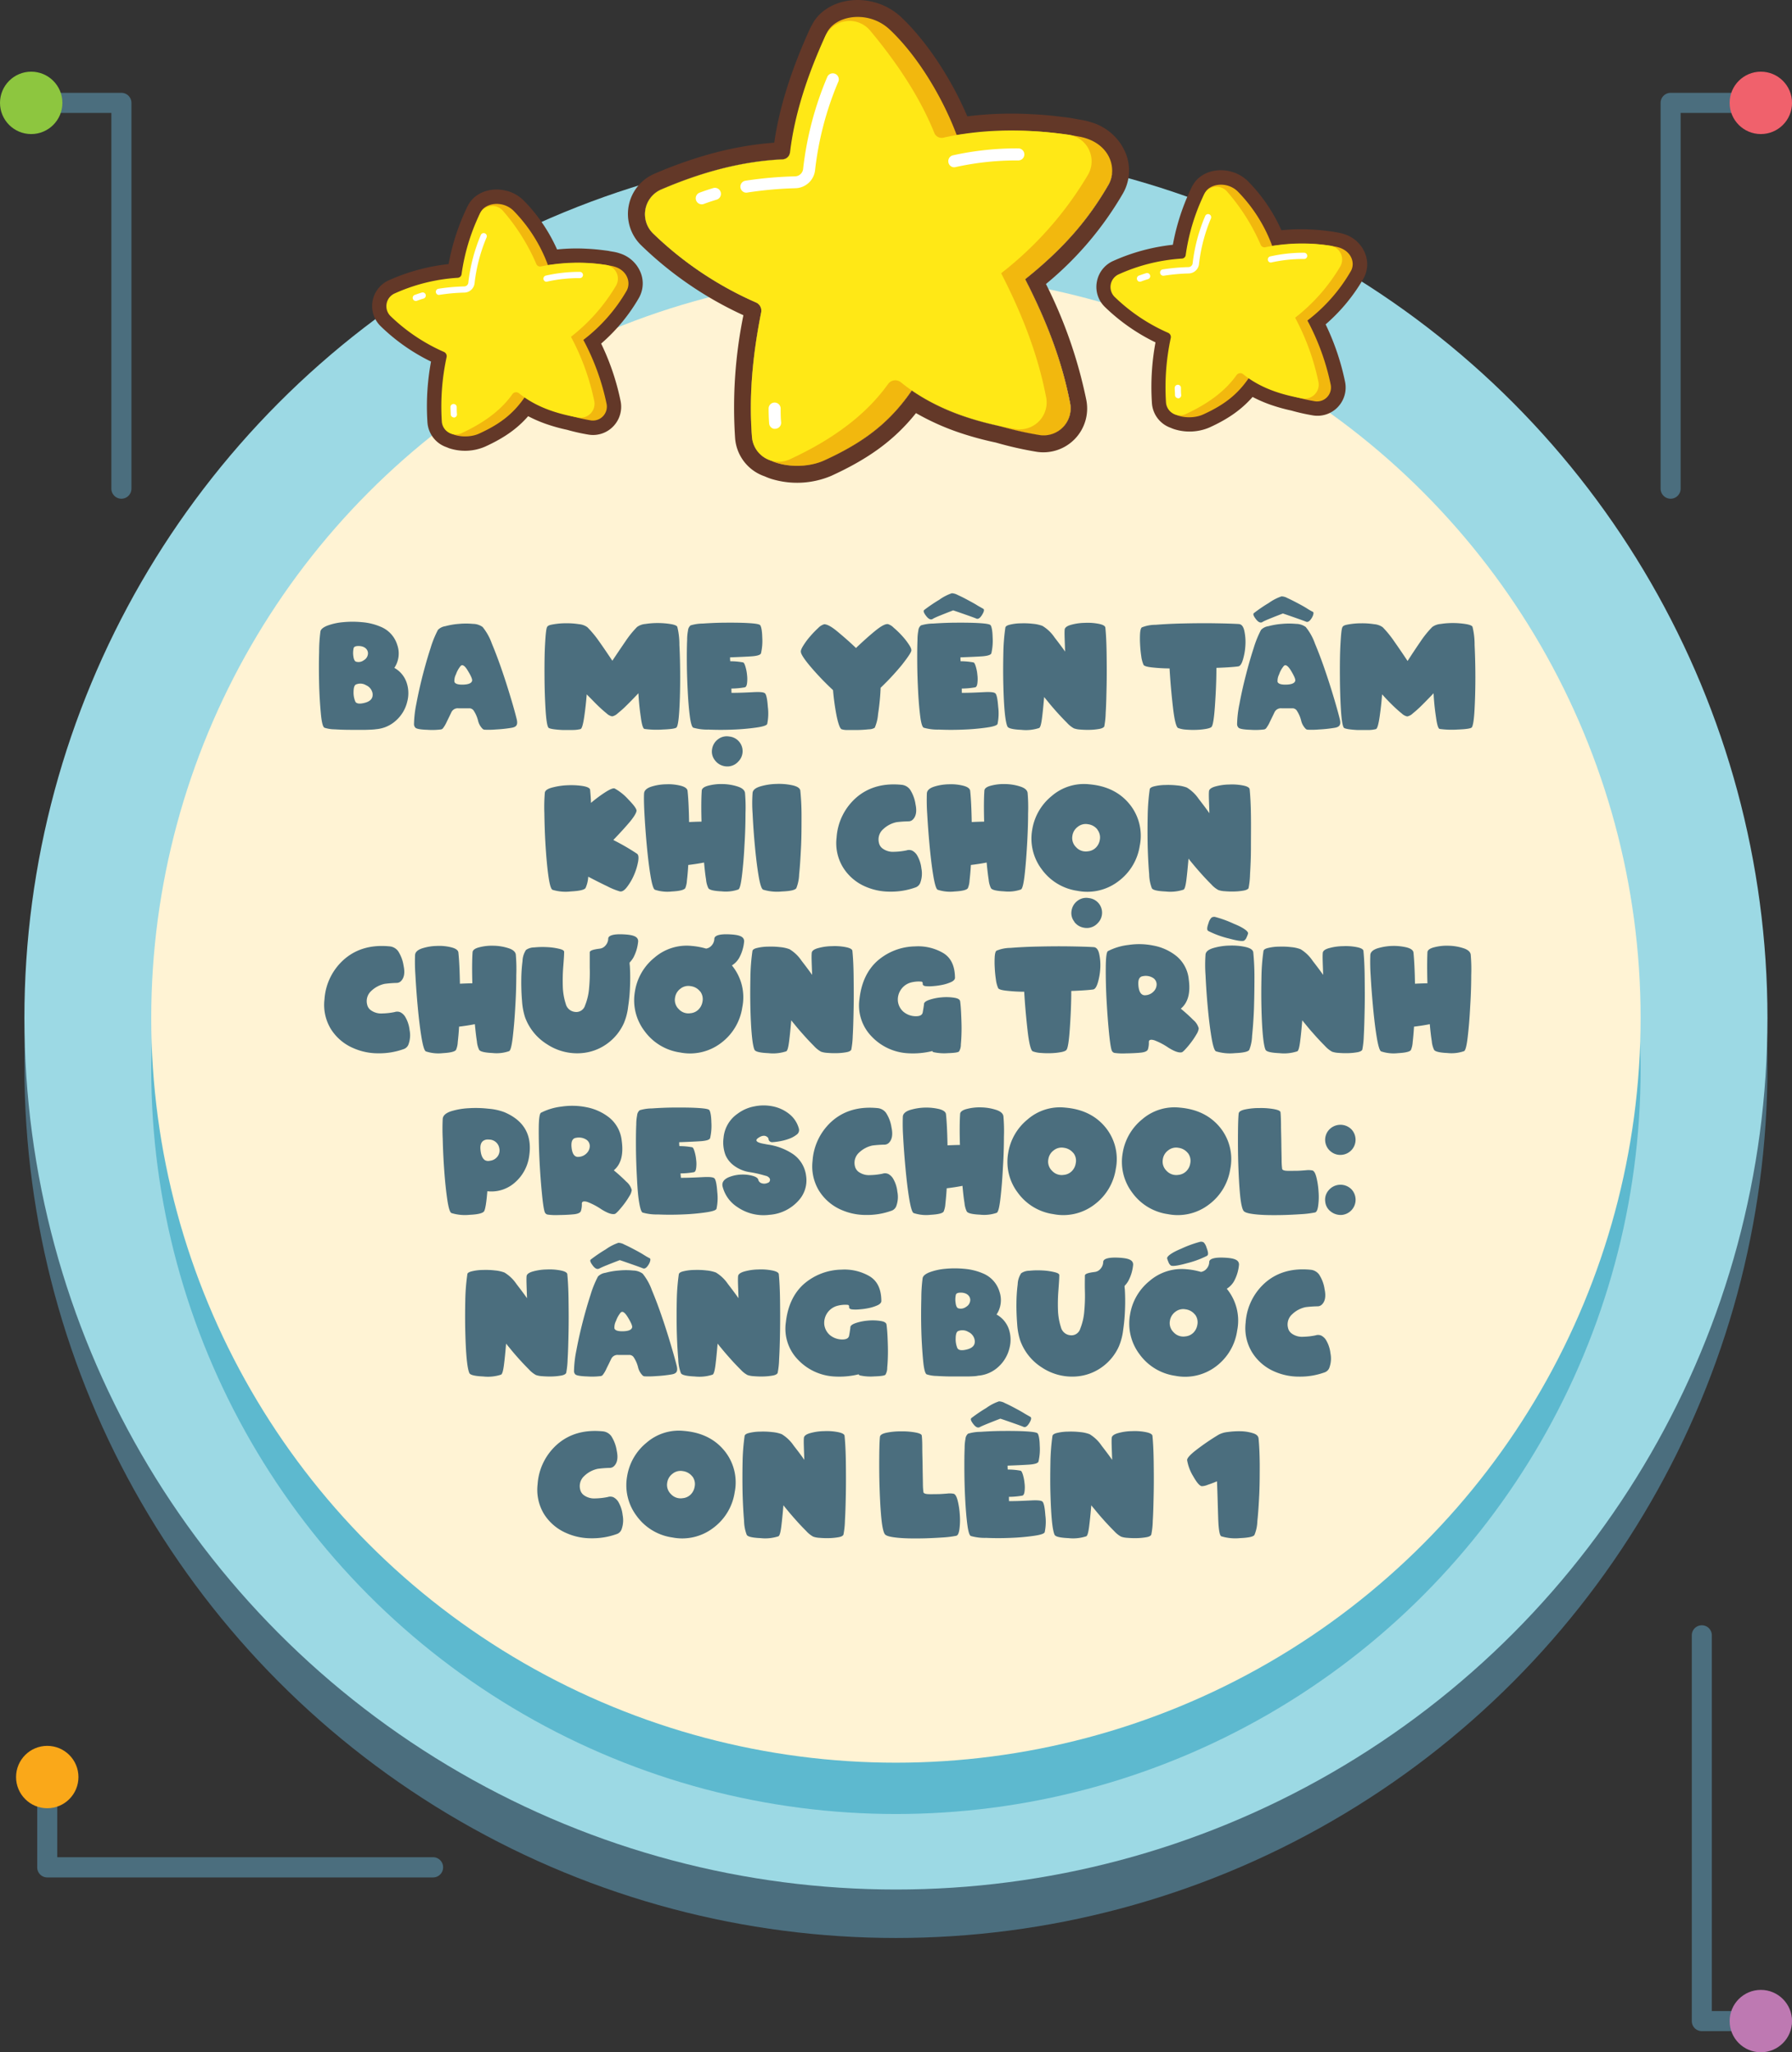 <?xml version="1.0" encoding="UTF-8"?>
<svg xmlns="http://www.w3.org/2000/svg" id="Layer_1" data-name="Layer 1" viewBox="0 0 487.7 558.59">
  <rect x="0" y="0" width="487.7" height="558.59" fill="#333333" stroke="none"/>
  <defs>
    <style>.cls-1{fill:#4b6e7e;}.cls-2{fill:#9cd9e4;}.cls-3{fill:#5db9cf;}.cls-4{fill:#fff3d4;}.cls-5{fill:#8dc63f;}.cls-6{fill:#f0616c;}.cls-7{fill:#faa819;}.cls-8{fill:#be79b2;}.cls-13,.cls-9{fill:#633828;}.cls-10{fill:#f2b80e;}.cls-11{fill:#ffe816;}.cls-12{fill:#fff;}.cls-13{stroke:#633828;stroke-miterlimit:10;stroke-width:3px;}</style>
  </defs>
  <circle class="cls-1" cx="243.83" cy="290.29" r="237.19"></circle>
  <circle class="cls-2" cx="243.83" cy="277.1" r="237.19"></circle>
  <circle class="cls-3" cx="243.83" cy="291.07" r="202.67"></circle>
  <circle class="cls-4" cx="243.83" cy="277.1" r="202.67"></circle>
  <path class="cls-1" d="M33,135.74A2.73,2.73,0,0,1,30.31,133V30.73H11.22a2.73,2.73,0,0,1,0-5.46H33A2.73,2.73,0,0,1,35.77,28V133A2.73,2.73,0,0,1,33,135.74Z"></path>
  <circle class="cls-5" cx="8.49" cy="28" r="8.49"></circle>
  <path class="cls-1" d="M454.67,135.74a2.73,2.73,0,0,0,2.72-2.73V30.73h19.1a2.73,2.73,0,1,0,0-5.46H454.67A2.73,2.73,0,0,0,451.94,28V133A2.73,2.73,0,0,0,454.67,135.74Z"></path>
  <circle class="cls-6" cx="479.22" cy="28" r="8.49"></circle>
  <path class="cls-1" d="M99.57,198.65c-1.32,0-2.74,0-4.26,0s-2.93-.06-4.27-.14a9.4,9.4,0,0,1-2.72-.43c-.44-.17-.78-1.47-1-3.88s-.4-5.11-.47-8.09-.08-5.89,0-8.66a42.71,42.71,0,0,1,.36-5.59c.11-.59.74-1.12,1.9-1.58a16.32,16.32,0,0,1,4.22-.93,27,27,0,0,1,5.24,0,16.13,16.13,0,0,1,5.07,1.26,7.74,7.74,0,0,1,4.45,4.86,7.08,7.08,0,0,1-.78,6.34l.06,0a7.24,7.24,0,0,1,3.3,4,9,9,0,0,1,.17,5.13,9.93,9.93,0,0,1-3,5.11,9.13,9.13,0,0,1-5.55,2.43C101.79,198.57,100.89,198.61,99.57,198.65Zm-3.41-20.06c.12.89.37,1.38.73,1.5a2.38,2.38,0,0,0,2.14-.4,2.21,2.21,0,0,0,1.12-1.86c0-1-.83-2-2.58-2-.78,0-1.23.19-1.33.59A6,6,0,0,0,96.16,178.59Zm3.23,12.67c1.54-.44,2.19-1.29,2-2.59a3,3,0,0,0-1.75-2.16,3.05,3.05,0,0,0-2.75-.21c-.44.21-.65.85-.67,2a6.28,6.28,0,0,0,.46,2.6C96.94,191.54,97.86,191.68,99.39,191.26Z"></path>
  <path class="cls-1" d="M112.67,197.11a31,31,0,0,1,.64-5.55q.69-3.7,1.71-7.69c.69-2.68,1.41-5.17,2.17-7.51a27.76,27.76,0,0,1,2-4.92,3.47,3.47,0,0,1,2-1,19.71,19.71,0,0,1,3.68-.63,20.9,20.9,0,0,1,3.88,0,4.5,4.5,0,0,1,2.6.85,15.25,15.25,0,0,1,2.51,4.51q1.45,3.47,2.85,7.58c.93,2.71,1.74,5.33,2.49,7.84s1.21,4.28,1.46,5.32c.32,1.52-.23,2-1.54,2.2a37.29,37.29,0,0,1-4.16.44,23.17,23.17,0,0,1-3.1.06,1,1,0,0,1-.45-.17,4.65,4.65,0,0,1-1.33-2.4,8.83,8.83,0,0,0-1.24-2.73,1.48,1.48,0,0,0-.95-.52h-3.11a1.9,1.9,0,0,0-1.9,1c-.38.8-.82,1.7-1.29,2.66a8.49,8.49,0,0,1-1.07,1.81.9.9,0,0,1-.51.28,19.08,19.08,0,0,1-3.69.1c-1.92-.06-3-.27-3.28-.59A1.37,1.37,0,0,1,112.67,197.11Zm11.43-13.58a3.78,3.78,0,0,0-.43,2.05c.19.55,1,.81,2.45.76s2.24-.42,2.37-1.07q.12-.6-1.14-2.67c-.83-1.41-1.5-1.85-2-1.32A7.32,7.32,0,0,0,124.1,183.53Z"></path>
  <path class="cls-1" d="M170.26,174.5a26.35,26.35,0,0,1,3.11-3.84,4.46,4.46,0,0,1,2.3-.83,21.59,21.59,0,0,1,3.55-.25,22.52,22.52,0,0,1,3.37.29c1,.17,1.59.42,1.74.74a20,20,0,0,1,.57,4.94c.14,2.71.21,5.66.21,8.83s-.07,6.1-.23,8.82-.39,4.29-.74,4.78c-.26.31-1.55.5-3.87.59a23.92,23.92,0,0,1-4.88-.17c-.38-.07-.73-1.18-1-3.29a64.3,64.3,0,0,1-.64-6.42l-1.37,1.43c-.65.68-1.35,1.38-2.09,2.11s-1.47,1.36-2.17,1.92a3,3,0,0,1-1.52.83,3,3,0,0,1-1.5-.8c-.66-.53-1.35-1.14-2.07-1.82s-1.39-1.37-2-2L159.68,189c-.16,2-.38,4.08-.69,6.15s-.63,3.18-1,3.29a8.82,8.82,0,0,1-2.09.25c-.93,0-1.86,0-2.81,0a25.34,25.34,0,0,1-2.56-.23c-.74-.13-1.18-.26-1.28-.42-.34-.47-.6-2.11-.77-4.86s-.27-5.74-.29-8.93,0-6.17.15-8.89.31-4.31.57-4.73.8-.55,1.81-.72a20.08,20.08,0,0,1,3.34-.27,20.9,20.9,0,0,1,3.5.25,4.53,4.53,0,0,1,2.3.83A28.5,28.5,0,0,1,163,174.5c1.2,1.69,2.41,3.48,3.65,5.34C167.88,178,169.1,176.19,170.26,174.5Z"></path>
  <path class="cls-1" d="M199.08,188.58c2.23,0,4.22-.1,6-.19s2.83,0,3.15.36.59,1.48.74,3.63a14,14,0,0,1-.17,4.65c-.13.4-1.12.74-3,1a60,60,0,0,1-6.27.55c-2.32.1-4.54.1-6.67,0a13.8,13.8,0,0,1-4.16-.51c-.38-.16-.7-1.18-.95-3.06s-.44-4.13-.57-6.65-.23-5.13-.25-7.77,0-4.81.08-6.46a12.64,12.64,0,0,1,.23-2.49,2.06,2.06,0,0,1,.7-1.42,11.8,11.8,0,0,1,3.34-.5c1.92-.13,4-.23,6.2-.24s4.27,0,6.15.11,3,.28,3.25.57.53,1.39.57,3.3a15,15,0,0,1-.34,4.34c-.13.45-1,.74-2.68.85s-3.55.19-5.74.27c0,.3,0,.76.06,1.06a18.74,18.74,0,0,1,3.5.32c.2.06.41.44.62,1.14a11.76,11.76,0,0,1,.44,2.26,9.48,9.48,0,0,1,0,2.26c-.1.71-.3,1.07-.67,1.13a21.85,21.85,0,0,1-3.59.32Zm-4.54,18.31a3.78,3.78,0,0,1-.74-3,4.1,4.1,0,0,1,1.62-2.68,3.89,3.89,0,0,1,3.08-.74,4,4,0,0,1,2.45,6.79,4,4,0,0,1-3.71,1.29A4.14,4.14,0,0,1,194.54,206.89Z"></path>
  <path class="cls-1" d="M245.43,181a70,70,0,0,1-5.76,6.19,65.77,65.77,0,0,1-.7,7.17,11.6,11.6,0,0,1-.91,3.72,3.06,3.06,0,0,1-1.56.42c-.87.09-1.84.17-2.89.19s-2,0-2.94,0a4.65,4.65,0,0,1-1.65-.21c-.42-.23-.86-1.39-1.31-3.5a65.65,65.65,0,0,1-1-7.14,76.2,76.2,0,0,1-6.08-6.34c-1.69-2-2.58-3.35-2.66-4-.09-.36.13-.95.65-1.78a19.19,19.19,0,0,1,1.88-2.53,26.77,26.77,0,0,1,2.2-2.28,3.58,3.58,0,0,1,1.62-1c.74,0,1.9.58,3.49,1.9s3.33,2.81,5.15,4.56c1.84-1.75,3.55-3.29,5.15-4.6s2.79-2,3.55-1.9a3.71,3.71,0,0,1,1.58,1,23.17,23.17,0,0,1,2.22,2.14,18.72,18.72,0,0,1,1.9,2.42c.53.79.74,1.36.65,1.72C247.88,177.71,247,179,245.43,181Z"></path>
  <path class="cls-1" d="M261.76,188.58c2.22,0,4.22-.1,6-.19s2.83,0,3.16.36.58,1.48.74,3.63a14.23,14.23,0,0,1-.17,4.65c-.14.4-1.12.74-3,1a60,60,0,0,1-6.27.55c-2.31.1-4.54.1-6.66,0a13.75,13.75,0,0,1-4.16-.51c-.38-.16-.71-1.18-.95-3.06s-.44-4.13-.57-6.65-.23-5.13-.25-7.77,0-4.81.07-6.46a12.64,12.64,0,0,1,.23-2.49,2,2,0,0,1,.71-1.42,11.72,11.72,0,0,1,3.34-.5c1.92-.13,4-.23,6.19-.24s4.28,0,6.16.11,3,.28,3.25.57.53,1.39.57,3.3a14.92,14.92,0,0,1-.35,4.34c-.13.45-1,.74-2.67.85s-3.56.19-5.74.27c0,.3,0,.76.05,1.06a18.66,18.66,0,0,1,3.5.32q.32.09.63,1.14a11,11,0,0,1,.43,2.26,8.54,8.54,0,0,1,0,2.26c-.09.71-.3,1.07-.66,1.13a22,22,0,0,1-3.59.32Zm5.51-21.22c-.55.89-1.07,1.23-1.58,1-.32-.14-1.12-.44-2.43-.9s-2.58-.91-3.84-1.33c-1.16.44-2.32.9-3.49,1.37s-1.88.8-2.15,1c-.51.25-1.08,0-1.73-.85s-.82-1.35-.53-1.62a42.25,42.25,0,0,1,4.08-2.77,13.1,13.1,0,0,1,3.44-1.79,3.71,3.71,0,0,1,1.62.48c.85.38,1.75.83,2.71,1.35s1.87,1,2.68,1.52l1.56.89C267.93,165.9,267.82,166.47,267.27,167.36Z"></path>
  <path class="cls-1" d="M299.16,198.4a17.06,17.06,0,0,1-2.53.25,22.93,22.93,0,0,1-2.64-.08,6.17,6.17,0,0,1-1.71-.32,7.25,7.25,0,0,1-1.88-1.5c-.82-.82-1.67-1.71-2.53-2.66s-1.65-1.86-2.35-2.72-1.16-1.4-1.35-1.67c-.19,2.26-.38,4.2-.59,5.81s-.46,2.49-.78,2.64a11.47,11.47,0,0,1-4.84.5c-2.28-.1-3.54-.4-3.78-.91s-.52-1.66-.73-3.82-.32-4.66-.39-7.47-.06-5.66,0-8.55a54.8,54.8,0,0,1,.55-7.06c.05-.37.49-.65,1.33-.84a13.19,13.19,0,0,1,2.9-.34,21.56,21.56,0,0,1,3.31.13,9.72,9.72,0,0,1,2.56.57A10.53,10.53,0,0,1,287,173.5c1.31,1.69,2.28,3,2.87,3.85-.08-2.71-.21-4.92-.12-5.91,0-.6.61-1.06,1.75-1.38a14.68,14.68,0,0,1,3.74-.53,15.63,15.63,0,0,1,3.77.26c1.15.23,1.76.57,1.82,1.05.19,1.86.3,4.23.34,7.14s.06,5.76,0,8.57-.11,5.3-.25,7.44a22.59,22.59,0,0,1-.39,3.75C300.37,198,299.92,198.27,299.16,198.4Z"></path>
  <path class="cls-1" d="M328.39,198.36a18.19,18.19,0,0,1-2.66.29,23.56,23.56,0,0,1-2.91-.06,7.44,7.44,0,0,1-2.19-.44c-.51-.22-1-2.09-1.4-5.58s-.72-7-.93-10.64c-1.88,0-3.5-.13-4.85-.28s-2.1-.4-2.24-.71a8.48,8.48,0,0,1-.61-2.32,32,32,0,0,1-.32-3.28,25.29,25.29,0,0,1,0-3c.08-.91.25-1.45.49-1.58a10,10,0,0,1,3.73-.7c2.11-.17,4.54-.3,7.29-.36s5.55-.1,8.38-.06,5.17.1,7,.21c.72.06,1.22.66,1.48,1.86a14.51,14.51,0,0,1,.29,3.92,16.79,16.79,0,0,1-.67,3.91c-.36,1.2-.79,1.8-1.31,1.84-1,.15-3.25.31-5.91.4,0,3.57-.17,7-.4,10.34s-.53,5.2-.89,5.68C329.64,198,329.16,198.21,328.39,198.36Z"></path>
  <path class="cls-1" d="M336.68,197.11a30.34,30.34,0,0,1,.65-5.55q.68-3.7,1.71-7.69c.68-2.68,1.4-5.17,2.16-7.51a27.61,27.61,0,0,1,2-4.92,3.43,3.43,0,0,1,2-1,19.82,19.82,0,0,1,3.69-.63,20.79,20.79,0,0,1,3.87,0,4.47,4.47,0,0,1,2.6.85,15,15,0,0,1,2.51,4.51q1.46,3.47,2.85,7.58c.93,2.71,1.75,5.33,2.49,7.84s1.22,4.28,1.46,5.32c.33,1.52-.23,2-1.54,2.2a37,37,0,0,1-4.16.44,23,23,0,0,1-3.09.06,1,1,0,0,1-.46-.17,4.72,4.72,0,0,1-1.33-2.4,8.87,8.87,0,0,0-1.23-2.73,1.48,1.48,0,0,0-.95-.52H348.8a1.91,1.91,0,0,0-1.9,1c-.38.8-.82,1.7-1.29,2.66a9.09,9.09,0,0,1-1.06,1.81,1,1,0,0,1-.52.28,19,19,0,0,1-3.68.1c-1.92-.06-3-.27-3.29-.59A1.37,1.37,0,0,1,336.68,197.11ZM357,168.2c-.55.89-1.07,1.23-1.58,1-.32-.13-1.12-.43-2.43-.89s-2.58-.91-3.84-1.33c-1.16.44-2.31.89-3.49,1.37s-1.88.8-2.15,1c-.51.24-1.08,0-1.73-.86s-.82-1.35-.53-1.61a40.19,40.19,0,0,1,4.08-2.78,13.25,13.25,0,0,1,3.44-1.78,3.49,3.49,0,0,1,1.62.47c.85.38,1.74.84,2.71,1.35s1.87,1,2.68,1.52,1.35.78,1.56.89S357.54,167.3,357,168.2Zm-8.87,15.33a3.92,3.92,0,0,0-.44,2.05c.19.55,1,.81,2.45.76s2.24-.42,2.37-1.07c.08-.4-.3-1.29-1.13-2.67s-1.51-1.85-2-1.32A7.13,7.13,0,0,0,348.12,183.53Z"></path>
  <path class="cls-1" d="M386.67,174.5a27,27,0,0,1,3.12-3.84,4.46,4.46,0,0,1,2.3-.83,21.59,21.59,0,0,1,3.55-.25,22.38,22.38,0,0,1,3.36.29c1,.17,1.6.42,1.75.74a20,20,0,0,1,.57,4.94c.13,2.71.21,5.66.21,8.83s-.08,6.1-.23,8.82-.4,4.29-.74,4.78c-.27.31-1.56.5-3.88.59a24,24,0,0,1-4.88-.17c-.38-.07-.72-1.18-1-3.29a64.3,64.3,0,0,1-.65-6.42c-.24.27-.7.74-1.37,1.43s-1.34,1.38-2.09,2.11-1.46,1.36-2.16,1.92A3.13,3.13,0,0,1,383,195a2.93,2.93,0,0,1-1.5-.8c-.67-.53-1.35-1.14-2.07-1.82s-1.39-1.37-2-2-1-1.12-1.29-1.37q-.22,3-.68,6.15c-.31,2.07-.63,3.18-1,3.29a8.82,8.82,0,0,1-2.09.25c-.93,0-1.86,0-2.81,0a25.55,25.55,0,0,1-2.57-.23c-.74-.13-1.17-.26-1.27-.42-.34-.47-.61-2.11-.78-4.86s-.26-5.74-.28-8.93,0-6.17.15-8.89.3-4.31.57-4.73.8-.55,1.8-.72a20.2,20.2,0,0,1,3.35-.27,20.86,20.86,0,0,1,3.49.25,4.53,4.53,0,0,1,2.3.83,28.44,28.44,0,0,1,3.12,3.84c1.19,1.69,2.41,3.48,3.64,5.34C384.3,178,385.51,176.19,386.67,174.5Z"></path>
  <path class="cls-1" d="M171.38,223.73c-1.28,1.52-2.78,3.15-4.47,4.9a60.47,60.47,0,0,1,6.46,3.74c.4.29.5,1,.29,2.17a16.84,16.84,0,0,1-1.1,3.59,15.08,15.08,0,0,1-1.89,3.26c-.7.94-1.36,1.35-1.95,1.24a18.46,18.46,0,0,1-3.42-1.39c-1.64-.78-3.36-1.65-5.21-2.62a8.58,8.58,0,0,1-.72,3.06c-.28.51-1.61.82-4,.95a12.09,12.09,0,0,1-5-.44c-.43-.19-.81-1.5-1.14-3.91s-.57-5.17-.76-8.19-.28-6-.32-8.74a46.64,46.64,0,0,1,.13-5.62c.1-.59.78-1.07,2.06-1.39a19,19,0,0,1,4.16-.61,20.55,20.55,0,0,1,4.1.21c1.25.21,1.92.55,2,1,.09,1.06.19,2.16.24,3.59a36.51,36.51,0,0,1,4.05-3c1.23-.76,2-1.07,2.41-.91a14.27,14.27,0,0,1,3.73,3c1.5,1.54,2.24,2.56,2.2,3.06S172.65,222.21,171.38,223.73Z"></path>
  <path class="cls-1" d="M182.81,242.65a10.82,10.82,0,0,1-4.58-.48c-.4-.19-.8-1.48-1.2-3.89s-.72-5.13-1-8.13-.49-5.89-.64-8.66-.17-4.66-.1-5.59c.08-.78.73-1.37,1.92-1.77a13.72,13.72,0,0,1,4-.66,13.57,13.57,0,0,1,4,.38c1.19.3,1.84.78,1.91,1.4.23,2.15.37,5.23.42,8.5,1.08-.06,2.21-.1,3.38-.12-.09-3.25-.09-6.25.06-8.38,0-.64.65-1.12,1.84-1.42a13.74,13.74,0,0,1,3.94-.42,14,14,0,0,1,4,.67c1.23.39,1.9,1,2,1.74a45.9,45.9,0,0,1,.13,5.59q0,4.16-.28,8.68c-.15,3-.38,5.7-.67,8.11s-.6,3.71-1,3.9a10.46,10.46,0,0,1-4.56.51c-2.15-.1-3.35-.4-3.61-.89a6.74,6.74,0,0,1-.61-2.3c-.21-1.27-.38-2.83-.55-4.66-1.43.29-2.91.5-4.3.67-.09,1.65-.22,3.06-.36,4.2a6.48,6.48,0,0,1-.45,2.11C186.15,242.23,185,242.53,182.81,242.65Z"></path>
  <path class="cls-1" d="M212.74,242.65a12.91,12.91,0,0,1-5.05-.5c-.44-.19-.86-1.5-1.26-3.91s-.72-5.13-1-8.15-.48-5.91-.61-8.7a38.75,38.75,0,0,1,0-5.6c.09-.78.8-1.35,2.13-1.75a16.81,16.81,0,0,1,4.38-.67,17.19,17.19,0,0,1,4.37.38c1.33.31,2,.78,2.11,1.43a68.14,68.14,0,0,1,.33,7c0,2.85,0,5.66-.14,8.43s-.28,5.23-.51,7.35a11.2,11.2,0,0,1-.76,3.77C216.44,242.25,215.11,242.55,212.74,242.65Z"></path>
  <path class="cls-1" d="M244,223.78a7.52,7.52,0,0,0-3.63,1.9,3.72,3.72,0,0,0-1.17,3.69,2.54,2.54,0,0,0,1,1.58,4.74,4.74,0,0,0,3.13.89,18.37,18.37,0,0,0,3.38-.38,2.15,2.15,0,0,1,1.56.07,3.43,3.43,0,0,1,1.27,1.18,9,9,0,0,1,1.22,3.65,7.19,7.19,0,0,1-.25,3.76,2.13,2.13,0,0,1-1.44,1.45,19.6,19.6,0,0,1-6.86,1.12,16.54,16.54,0,0,1-6.71-1.39,13.33,13.33,0,0,1-6.13-5.32,12.64,12.64,0,0,1-1.69-8,15.82,15.82,0,0,1,5.64-11.13c3.27-2.68,7.33-3.74,12.19-3.23a3.24,3.24,0,0,1,2.15,1.27,10,10,0,0,1,1.5,4c.4,1.88.17,3.27-.7,4.15a1.67,1.67,0,0,1-1.14.51A31.08,31.08,0,0,0,244,223.78Z"></path>
  <path class="cls-1" d="M259.76,242.65a10.87,10.87,0,0,1-4.58-.48c-.39-.19-.79-1.48-1.19-3.89s-.72-5.13-1-8.13-.49-5.89-.65-8.66a54.3,54.3,0,0,1-.09-5.59q.12-1.17,1.92-1.77a13.72,13.72,0,0,1,4-.66,13.5,13.5,0,0,1,3.95.38c1.2.3,1.84.78,1.92,1.4.23,2.15.36,5.23.42,8.5,1.08-.06,2.2-.1,3.38-.12-.09-3.25-.09-6.25.06-8.38,0-.64.64-1.12,1.84-1.42a13.71,13.71,0,0,1,3.93-.42,13.86,13.86,0,0,1,4,.67c1.24.39,1.9,1,2,1.74a45.9,45.9,0,0,1,.13,5.59c0,2.77-.11,5.66-.29,8.68s-.38,5.7-.66,8.11-.61,3.71-1,3.9a10.41,10.41,0,0,1-4.56.51c-2.14-.1-3.34-.4-3.61-.89a6.74,6.74,0,0,1-.61-2.3c-.2-1.27-.38-2.83-.55-4.66-1.42.29-2.9.5-4.29.67-.09,1.65-.23,3.06-.36,4.2a6.39,6.39,0,0,1-.46,2.11C263.11,242.23,261.91,242.53,259.76,242.65Z"></path>
  <path class="cls-1" d="M304.38,239.86a13.92,13.92,0,0,1-11.19,2.6,14.49,14.49,0,0,1-9.69-5.87,13.85,13.85,0,0,1-2.58-10.74,14.78,14.78,0,0,1,5.28-9.17,13.41,13.41,0,0,1,10.24-3.21c4.69.4,8.32,2.18,10.92,5.34a13.61,13.61,0,0,1,2.83,11.39A14.8,14.8,0,0,1,304.38,239.86Zm-12,11a3.75,3.75,0,0,1-.75-3,4.1,4.1,0,0,1,1.62-2.68,3.89,3.89,0,0,1,3.08-.74,4,4,0,0,1,2.45,6.79,4,4,0,0,1-3.71,1.29A4.09,4.09,0,0,1,292.36,250.89Zm6.3-25.07a3.86,3.86,0,0,0-2.56-1.45,3.42,3.42,0,0,0-2.81.71,3.64,3.64,0,0,0-1.45,2.41,3.49,3.49,0,0,0,1,3.13,3.56,3.56,0,0,0,3.19,1.12,3.49,3.49,0,0,0,2.19-1,3.86,3.86,0,0,0,1.08-2.13A3.46,3.46,0,0,0,298.66,225.82Z"></path>
  <path class="cls-1" d="M338.45,242.4a16.92,16.92,0,0,1-2.52.25,22.79,22.79,0,0,1-2.64-.08,6.09,6.09,0,0,1-1.71-.32,7.09,7.09,0,0,1-1.88-1.5c-.82-.82-1.68-1.71-2.53-2.66s-1.65-1.86-2.36-2.72-1.16-1.4-1.35-1.67q-.29,3.39-.58,5.81c-.21,1.62-.46,2.49-.78,2.64a11.52,11.52,0,0,1-4.85.5c-2.28-.1-3.53-.4-3.78-.91a11.32,11.32,0,0,1-.72-3.82q-.28-3.25-.4-7.47c-.06-2.81-.06-5.66,0-8.55a58.66,58.66,0,0,1,.55-7.06c.06-.37.49-.65,1.33-.84a13.29,13.29,0,0,1,2.91-.34,21.43,21.43,0,0,1,3.3.13,9.81,9.81,0,0,1,2.57.57,10.63,10.63,0,0,1,3.26,3.14c1.32,1.69,2.29,3,2.87,3.85-.07-2.71-.21-4.92-.11-5.91,0-.6.61-1.06,1.75-1.38a14.61,14.61,0,0,1,3.74-.53,15.55,15.55,0,0,1,3.76.26c1.16.23,1.77.57,1.82,1.05.19,1.86.31,4.23.35,7.14s0,5.76,0,8.57-.12,5.3-.25,7.44a22,22,0,0,1-.4,3.75C339.67,242,339.21,242.27,338.45,242.4Z"></path>
  <path class="cls-1" d="M104.71,267.78a7.52,7.52,0,0,0-3.63,1.9,3.72,3.72,0,0,0-1.17,3.69,2.54,2.54,0,0,0,1,1.58,4.76,4.76,0,0,0,3.13.89,18.37,18.37,0,0,0,3.38-.38,2.15,2.15,0,0,1,1.56.07,3.36,3.36,0,0,1,1.27,1.18,9,9,0,0,1,1.22,3.65,7.19,7.19,0,0,1-.25,3.76,2.13,2.13,0,0,1-1.44,1.45,19.6,19.6,0,0,1-6.86,1.12,16.54,16.54,0,0,1-6.71-1.39A13.38,13.38,0,0,1,90,280a12.64,12.64,0,0,1-1.69-8A15.82,15.82,0,0,1,94,260.83c3.27-2.68,7.33-3.74,12.2-3.23a3.22,3.22,0,0,1,2.14,1.27,10,10,0,0,1,1.5,4c.4,1.88.17,3.27-.7,4.15a1.67,1.67,0,0,1-1.14.51A31.08,31.08,0,0,0,104.71,267.78Z"></path>
  <path class="cls-1" d="M120.47,286.65a10.8,10.8,0,0,1-4.57-.48c-.4-.19-.8-1.48-1.2-3.89s-.72-5.13-1-8.13-.49-5.89-.64-8.66a52.37,52.37,0,0,1-.1-5.59q.12-1.17,1.92-1.77a13.72,13.72,0,0,1,3.95-.66,13.47,13.47,0,0,1,4,.38c1.2.3,1.85.78,1.92,1.4.23,2.15.36,5.23.42,8.5,1.08-.06,2.2-.1,3.38-.12-.09-3.25-.09-6.25.06-8.38,0-.64.64-1.12,1.84-1.42a13.71,13.71,0,0,1,3.93-.42,13.86,13.86,0,0,1,4,.67c1.24.39,1.9,1,2,1.74a45.9,45.9,0,0,1,.13,5.59q0,4.15-.28,8.68c-.16,3-.39,5.7-.67,8.11s-.61,3.71-1,3.9a10.41,10.41,0,0,1-4.56.51c-2.14-.1-3.34-.4-3.61-.89a6.58,6.58,0,0,1-.6-2.3c-.21-1.27-.38-2.83-.56-4.66-1.42.29-2.9.5-4.29.67-.09,1.65-.23,3.06-.36,4.2a6.13,6.13,0,0,1-.46,2.11C123.82,286.23,122.62,286.53,120.47,286.65Z"></path>
  <path class="cls-1" d="M162.07,258.38c.4-.08.82-.13,1.25-.19a2.4,2.4,0,0,0,1.52-.91,2.86,2.86,0,0,0,.69-1.73c-.06-.93,1.44-1.37,4.1-1.24s4.05.56,4.05,1.9a11.62,11.62,0,0,1-1.33,4.47,7.16,7.16,0,0,1-1,1.31c0,.27,0,.55.06.85a53.37,53.37,0,0,1,.06,5.42,46.9,46.9,0,0,1-.52,5.74,16.1,16.1,0,0,1-1.14,4.44,13.92,13.92,0,0,1-4.67,5.7,13.62,13.62,0,0,1-7,2.51,14.86,14.86,0,0,1-9.27-2.43,14.52,14.52,0,0,1-6-7.41,18.32,18.32,0,0,1-.79-4.32c-.16-1.88-.23-3.78-.21-5.69a43.55,43.55,0,0,1,.34-5.25,5.78,5.78,0,0,1,.95-3,4,4,0,0,1,2.22-.68,22.5,22.5,0,0,1,3.5-.08,17.27,17.27,0,0,1,3.23.44c.95.21,1.42.49,1.42.83,0,1-.11,2.38-.25,4.16a49.77,49.77,0,0,0-.11,5.32,16.91,16.91,0,0,0,.8,4.68,2.89,2.89,0,0,0,2.49,2.2,2.49,2.49,0,0,0,2.77-1.77,15.87,15.87,0,0,0,1.1-4.76,45,45,0,0,0,.17-5.57c0-1.86,0-3.25,0-4.14C160.55,258.84,161.06,258.57,162.07,258.38Z"></path>
  <path class="cls-1" d="M196.26,283.86a13.93,13.93,0,0,1-11.19,2.6,14.47,14.47,0,0,1-9.69-5.87,13.81,13.81,0,0,1-2.58-10.74,14.73,14.73,0,0,1,5.28-9.17,13.41,13.41,0,0,1,10.24-3.21,19.63,19.63,0,0,1,3.85.72,2.5,2.5,0,0,0,1.56-.91,2.84,2.84,0,0,0,.68-1.73c0-.93,1.45-1.37,4.11-1.24s4,.56,4,1.9a11.45,11.45,0,0,1-1.33,4.47,5.79,5.79,0,0,1-2,2.09l0,0a13.65,13.65,0,0,1,2.83,11.39A14.8,14.8,0,0,1,196.26,283.86Zm-5.72-14a3.86,3.86,0,0,0-2.57-1.45,3.44,3.44,0,0,0-2.81.71,3.66,3.66,0,0,0-1.44,2.41,3.47,3.47,0,0,0,1,3.13,3.56,3.56,0,0,0,3.19,1.12,3.49,3.49,0,0,0,2.18-1,3.87,3.87,0,0,0,1.09-2.13A3.46,3.46,0,0,0,190.54,269.82Z"></path>
  <path class="cls-1" d="M230.33,286.4a17.06,17.06,0,0,1-2.53.25,22.93,22.93,0,0,1-2.64-.08,6.25,6.25,0,0,1-1.71-.32,7.42,7.42,0,0,1-1.88-1.5c-.81-.82-1.67-1.71-2.52-2.66s-1.66-1.86-2.36-2.72-1.16-1.4-1.35-1.67c-.19,2.26-.38,4.2-.59,5.81s-.45,2.49-.78,2.64a11.47,11.47,0,0,1-4.84.5c-2.28-.1-3.53-.4-3.78-.91s-.51-1.66-.72-3.82-.33-4.66-.4-7.47-.06-5.66,0-8.55a54.8,54.8,0,0,1,.55-7.06c.06-.37.49-.65,1.33-.84a13.19,13.19,0,0,1,2.9-.34,21.51,21.51,0,0,1,3.31.13,9.62,9.62,0,0,1,2.56.57,10.53,10.53,0,0,1,3.27,3.14c1.31,1.69,2.28,3,2.87,3.85-.08-2.71-.21-4.92-.11-5.91q0-.9,1.74-1.38a14.69,14.69,0,0,1,3.75-.53,15.58,15.58,0,0,1,3.76.26c1.16.23,1.77.57,1.82,1,.19,1.86.31,4.23.34,7.14s.06,5.76,0,8.57-.11,5.3-.24,7.44a23.26,23.26,0,0,1-.4,3.75C231.55,286,231.09,286.27,230.33,286.4Z"></path>
  <path class="cls-1" d="M247.7,267.48a4.79,4.79,0,0,0-2.67,2.13,4.73,4.73,0,0,0-.65,3,4.49,4.49,0,0,0,1.41,2.7,5.25,5.25,0,0,0,3.49,1.29c1.1,0,1.71-.34,1.84-1.05s.25-1.44.35-2.16c-.06-.48.41-.89,1.4-1.24a14,14,0,0,1,3.31-.68,13.76,13.76,0,0,1,3.42.08c1.06.15,1.63.47,1.71,1,.13.95.22,2.17.28,3.63s.12,2.89.1,4.31-.08,2.68-.19,3.77a3.63,3.63,0,0,1-.48,1.91c-.21.27-1.21.42-3.06.48a13.56,13.56,0,0,1-3.89-.27c-.12,0-.23-.11-.34-.3a22.14,22.14,0,0,1-6.73.59,14.7,14.7,0,0,1-9.8-4.58,12.12,12.12,0,0,1-3.29-10.18c.5-4.41,2.09-7.85,4.81-10.32a15.94,15.94,0,0,1,10.3-4,13.56,13.56,0,0,1,7.44,1.67c2.24,1.23,3.38,3.47,3.44,6.72.06.5-.26.91-.93,1.26a11.15,11.15,0,0,1-2.39.79,18.71,18.71,0,0,1-2.72.38,10.1,10.1,0,0,1-1.94,0c-.55-.07-.81-.28-.8-.64s-.09-.55-.36-.59A8.21,8.21,0,0,0,247.7,267.48Z"></path>
  <path class="cls-1" d="M288.82,286.36a18,18,0,0,1-2.66.29,23.44,23.44,0,0,1-2.9-.06,7.44,7.44,0,0,1-2.19-.44c-.51-.22-1-2.09-1.4-5.58s-.72-7.05-.93-10.64c-1.88,0-3.5-.13-4.85-.28s-2.11-.4-2.24-.71a8.13,8.13,0,0,1-.61-2.32,32,32,0,0,1-.32-3.28,25.29,25.29,0,0,1,0-3c.07-.91.25-1.45.49-1.58A10,10,0,0,1,275,258c2.1-.17,4.54-.3,7.29-.36s5.55-.1,8.38-.06,5.17.1,7,.21c.72.06,1.22.66,1.48,1.86a14.51,14.51,0,0,1,.29,3.92,16.79,16.79,0,0,1-.67,3.91c-.36,1.2-.8,1.8-1.31,1.84-1,.15-3.25.31-5.91.4,0,3.57-.17,7-.4,10.34s-.53,5.2-.89,5.67C290.08,286,289.6,286.21,288.82,286.36Z"></path>
  <path class="cls-1" d="M324.76,277.62a4.49,4.49,0,0,1,1.48,2.28,3.8,3.8,0,0,1-.63,1.64,19.3,19.3,0,0,1-1.44,2.16,23.74,23.74,0,0,1-1.58,1.9c-.51.55-.85.82-1,.82-.82.17-2-.27-3.61-1.27a18.52,18.52,0,0,0-3.8-2c-.93-.28-1.44-.17-1.52.37a6.08,6.08,0,0,1-.25,2.09c-.17.47-.79.77-1.86.89s-2.6.19-4.18.21a16.2,16.2,0,0,1-3-.12,1,1,0,0,1-.71-.49c-.24-.34-.53-1.92-.81-4.71s-.51-5.83-.69-9.1-.24-6.27-.22-9,.22-4.21.6-4.42a16.22,16.22,0,0,1,5.55-1.67,19.4,19.4,0,0,1,6.92.19,14.08,14.08,0,0,1,6.17,2.84,9.36,9.36,0,0,1,3.34,6.31c.52,3.71-.2,6.37-2.16,8A45,45,0,0,1,324.76,277.62ZM314,269.82a2.71,2.71,0,0,0,.78-1.9,2.09,2.09,0,0,0-.91-1.71,3.77,3.77,0,0,0-2.79-.52c-1.05.12-1.44,1.05-1.24,2.78s.88,2.52,1.92,2.41A3.27,3.27,0,0,0,314,269.82Z"></path>
  <path class="cls-1" d="M336,286.65a13,13,0,0,1-5.06-.5c-.43-.19-.85-1.5-1.25-3.91s-.72-5.13-1-8.15-.47-5.91-.6-8.7a38.75,38.75,0,0,1,0-5.6c.09-.78.79-1.35,2.12-1.75a16.89,16.89,0,0,1,4.39-.67,17.19,17.19,0,0,1,4.37.38c1.33.31,2,.78,2.11,1.43a68.55,68.55,0,0,1,.32,7q0,4.28-.13,8.43c-.11,2.78-.29,5.23-.51,7.35a11.2,11.2,0,0,1-.76,3.77C339.74,286.25,338.41,286.55,336,286.65Zm-1.73-31.25a25.72,25.72,0,0,1-5.42-2c-.36-.23-.47-.7.08-2.22a3.21,3.21,0,0,1,.8-1.43,1.31,1.31,0,0,1,1-.17,30.5,30.5,0,0,1,5.06,1.85c2.52,1,4,2.07,3.87,2.66a5.44,5.44,0,0,1-.38,1,1.88,1.88,0,0,1-.63.88C338.32,256.29,336.83,256.1,334.31,255.4Z"></path>
  <path class="cls-1" d="M369.41,286.4a17.06,17.06,0,0,1-2.53.25,22.93,22.93,0,0,1-2.64-.08,6.25,6.25,0,0,1-1.71-.32,7.42,7.42,0,0,1-1.88-1.5c-.81-.82-1.67-1.71-2.52-2.66s-1.66-1.86-2.36-2.72-1.16-1.4-1.35-1.67c-.19,2.26-.38,4.2-.59,5.81s-.45,2.49-.78,2.64a11.47,11.47,0,0,1-4.84.5c-2.28-.1-3.53-.4-3.78-.91s-.51-1.66-.72-3.82-.33-4.66-.4-7.47-.06-5.66,0-8.55a54.8,54.8,0,0,1,.55-7.06c.05-.37.49-.65,1.33-.84a13.19,13.19,0,0,1,2.9-.34,21.51,21.51,0,0,1,3.31.13,9.62,9.62,0,0,1,2.56.57,10.53,10.53,0,0,1,3.27,3.14c1.31,1.69,2.28,3,2.87,3.85-.08-2.71-.21-4.92-.11-5.91q0-.9,1.74-1.38a14.69,14.69,0,0,1,3.75-.53,15.58,15.58,0,0,1,3.76.26c1.16.23,1.76.57,1.82,1,.19,1.86.31,4.23.34,7.14s.06,5.76,0,8.57-.11,5.3-.24,7.44a23.26,23.26,0,0,1-.4,3.75C370.63,286,370.17,286.27,369.41,286.4Z"></path>
  <path class="cls-1" d="M380.46,286.65a10.82,10.82,0,0,1-4.58-.48c-.4-.19-.8-1.48-1.2-3.89s-.72-5.13-1-8.13-.5-5.89-.65-8.66a54.3,54.3,0,0,1-.09-5.59c.07-.78.72-1.37,1.92-1.77a15.29,15.29,0,0,1,7.9-.28c1.19.3,1.84.78,1.92,1.4.22,2.15.36,5.23.41,8.5,1.09-.06,2.21-.1,3.39-.12-.1-3.25-.1-6.25,0-8.38,0-.64.65-1.12,1.85-1.42a13.63,13.63,0,0,1,3.93-.42,14,14,0,0,1,4,.67c1.23.39,1.9,1,2,1.74a45.2,45.2,0,0,1,.14,5.59q0,4.15-.29,8.68c-.15,3-.38,5.7-.66,8.11s-.61,3.71-1,3.9a10.43,10.43,0,0,1-4.56.51c-2.15-.1-3.35-.4-3.61-.89a6.74,6.74,0,0,1-.61-2.3c-.21-1.27-.38-2.83-.55-4.66-1.42.29-2.91.5-4.29.67-.1,1.65-.23,3.06-.36,4.2a6.67,6.67,0,0,1-.46,2.11C383.8,286.23,382.61,286.53,380.46,286.65Z"></path>
  <path class="cls-1" d="M140.21,321.79a9.62,9.62,0,0,1-7.58,2.44c-.23,2.9-.55,5.07-.93,5.52s-1.56.8-3.89.9a12.43,12.43,0,0,1-4.94-.48c-.44-.19-.82-1.46-1.16-3.8s-.61-5-.82-7.94-.34-5.75-.4-8.47a54.2,54.2,0,0,1,0-5.47c.09-.86.82-1.52,2.18-2a19.43,19.43,0,0,1,4.79-.85,30.38,30.38,0,0,1,5.47.13,15.72,15.72,0,0,1,4.3.93q8.11,3.42,6.78,12A11.57,11.57,0,0,1,140.21,321.79Zm-7.11-11.62a3.75,3.75,0,0,0-.7,0c-1.21.21-1.76,1.08-1.65,2.6s.51,2.51,1.22,3a1.83,1.83,0,0,0,1.38.16,2.93,2.93,0,0,0,2.07-1.18,2.76,2.76,0,0,0,.46-2.26A2.82,2.82,0,0,0,133.1,310.17Z"></path>
  <path class="cls-1" d="M170.45,321.62a4.49,4.49,0,0,1,1.48,2.28,3.8,3.8,0,0,1-.63,1.64,20.78,20.78,0,0,1-1.44,2.16c-.55.72-1.07,1.35-1.58,1.9s-.85.82-1,.82c-.82.17-2-.27-3.61-1.27a18.52,18.52,0,0,0-3.8-2c-.93-.28-1.45-.17-1.52.37a6.08,6.08,0,0,1-.25,2.09c-.17.47-.8.77-1.86.89-1.22.13-2.6.19-4.18.21a16.13,16.13,0,0,1-3-.12,1,1,0,0,1-.71-.49c-.24-.34-.53-1.92-.81-4.71s-.52-5.83-.69-9.1-.24-6.27-.23-9,.23-4.21.61-4.42a16.22,16.22,0,0,1,5.55-1.67,19.56,19.56,0,0,1,6.91.18,14.3,14.3,0,0,1,6.18,2.85,9.36,9.36,0,0,1,3.34,6.31c.51,3.71-.21,6.37-2.16,8A45,45,0,0,1,170.45,321.62Zm-10.72-7.8a2.75,2.75,0,0,0,.78-1.9,2.09,2.09,0,0,0-.91-1.71,3.77,3.77,0,0,0-2.79-.52c-1.05.12-1.45,1.05-1.24,2.78s.88,2.52,1.92,2.41A3.27,3.27,0,0,0,159.73,313.82Z"></path>
  <path class="cls-1" d="M185.31,320.58c2.23,0,4.22-.1,6-.19s2.83,0,3.15.36.59,1.48.74,3.63A14,14,0,0,1,195,329c-.13.4-1.12.74-3,1a60,60,0,0,1-6.27.55c-2.32.1-4.54.1-6.67,0a13.8,13.8,0,0,1-4.16-.51c-.38-.16-.7-1.18-1-3.06s-.44-4.13-.57-6.65-.23-5.13-.25-7.77,0-4.81.08-6.46a12.64,12.64,0,0,1,.23-2.49,2.06,2.06,0,0,1,.7-1.42,11.8,11.8,0,0,1,3.34-.5c1.92-.13,4-.23,6.2-.24s4.27,0,6.15.11,3,.28,3.25.57.53,1.39.57,3.3a15,15,0,0,1-.34,4.34c-.13.45-1,.74-2.68.85s-3.55.19-5.74.27c0,.3,0,.76.06,1.06a18.74,18.74,0,0,1,3.5.32c.21.06.41.44.62,1.14a11.76,11.76,0,0,1,.44,2.26,8.54,8.54,0,0,1,0,2.26c-.09.71-.3,1.07-.66,1.13a22.13,22.13,0,0,1-3.6.32Z"></path>
  <path class="cls-1" d="M209.59,310.72a.87.87,0,0,1-.42-.63.87.87,0,0,0-.38-.64c-.63-.5-1.44-.4-2.41.26s-.57,1.2,1.21,1.56l1.33.25a16.49,16.49,0,0,1,6.9,2.6,8.43,8.43,0,0,1,3.57,6,8.08,8.08,0,0,1-2,6.58,11.69,11.69,0,0,1-8,3.95,12.52,12.52,0,0,1-8.74-2.13,9.35,9.35,0,0,1-4-5.6c-.23-1.07.31-1.88,1.6-2.47a10,10,0,0,1,3.87-.76,9.7,9.7,0,0,1,2.81.38c.84.25,1.32.59,1.43,1a1,1,0,0,0,.09.27,1.31,1.31,0,0,0,.8.7,2.19,2.19,0,0,0,1.64-.07.86.86,0,0,0,.55-1.28,1.72,1.72,0,0,0-1.14-.68,31.14,31.14,0,0,0-4.43-1,9.59,9.59,0,0,1-4.18-1.8,7,7,0,0,1-2.24-2.82,9.7,9.7,0,0,1-.53-4.73,8.9,8.9,0,0,1,3.82-6.53,10.92,10.92,0,0,1,4.59-2,12.48,12.48,0,0,1,5,0,10.42,10.42,0,0,1,4.37,2,7.6,7.6,0,0,1,2.7,4,1.51,1.51,0,0,1-.55,1.67,7.47,7.47,0,0,1-2.06,1.14,14.66,14.66,0,0,1-2.52.68,16.49,16.49,0,0,1-1.94.25A1,1,0,0,1,209.59,310.72Z"></path>
  <path class="cls-1" d="M237.47,311.78a7.48,7.48,0,0,0-3.63,1.9,3.75,3.75,0,0,0-1.18,3.69,2.63,2.63,0,0,0,1,1.58,4.79,4.79,0,0,0,3.14.89,18.37,18.37,0,0,0,3.38-.38,2.16,2.16,0,0,1,1.56.07,3.43,3.43,0,0,1,1.27,1.18,8.81,8.81,0,0,1,1.21,3.65,7.2,7.2,0,0,1-.24,3.76,2.14,2.14,0,0,1-1.45,1.45,19.58,19.58,0,0,1-6.85,1.12,16.54,16.54,0,0,1-6.71-1.39,13.41,13.41,0,0,1-6.14-5.32,12.77,12.77,0,0,1-1.69-8,15.86,15.86,0,0,1,5.65-11.13c3.26-2.68,7.33-3.74,12.19-3.23a3.24,3.24,0,0,1,2.15,1.27,10,10,0,0,1,1.5,4c.4,1.88.17,3.27-.7,4.15a1.71,1.71,0,0,1-1.14.51A30.85,30.85,0,0,0,237.47,311.78Z"></path>
  <path class="cls-1" d="M253.23,330.65a10.82,10.82,0,0,1-4.58-.48c-.4-.19-.8-1.48-1.2-3.89s-.72-5.13-1-8.13-.5-5.89-.65-8.66a54.3,54.3,0,0,1-.09-5.59c.07-.78.72-1.37,1.92-1.77a15.29,15.29,0,0,1,7.9-.28c1.2.3,1.84.78,1.92,1.4.23,2.15.36,5.23.42,8.49,1.08-.05,2.2-.09,3.38-.11-.1-3.25-.1-6.25.05-8.38,0-.64.65-1.12,1.85-1.42a13.63,13.63,0,0,1,3.93-.42,14,14,0,0,1,4,.67c1.23.39,1.9,1,2,1.74a45.2,45.2,0,0,1,.14,5.59q0,4.15-.29,8.68c-.15,3-.38,5.7-.66,8.11s-.61,3.71-1,3.9a10.41,10.41,0,0,1-4.56.51c-2.15-.1-3.34-.4-3.61-.89a6.74,6.74,0,0,1-.61-2.3c-.21-1.27-.38-2.83-.55-4.66-1.42.29-2.91.5-4.29.67-.1,1.65-.23,3.06-.36,4.2a6.67,6.67,0,0,1-.46,2.11C256.57,330.23,255.38,330.53,253.23,330.65Z"></path>
  <path class="cls-1" d="M297.85,327.86a13.93,13.93,0,0,1-11.19,2.6,14.45,14.45,0,0,1-9.69-5.87,13.86,13.86,0,0,1-2.59-10.74,14.79,14.79,0,0,1,5.29-9.17,13.41,13.41,0,0,1,10.24-3.21c4.69.4,8.32,2.18,10.92,5.34a13.65,13.65,0,0,1,2.83,11.39A14.84,14.84,0,0,1,297.85,327.86Zm-5.72-14a3.89,3.89,0,0,0-2.57-1.45,3.44,3.44,0,0,0-2.81.71,3.66,3.66,0,0,0-1.44,2.41,3.47,3.47,0,0,0,1,3.13,3.55,3.55,0,0,0,3.19,1.12,3.49,3.49,0,0,0,2.18-1,3.79,3.79,0,0,0,1.08-2.13A3.42,3.42,0,0,0,292.13,313.82Z"></path>
  <path class="cls-1" d="M329,327.86a13.92,13.92,0,0,1-11.19,2.6,14.45,14.45,0,0,1-9.68-5.87,13.86,13.86,0,0,1-2.59-10.74,14.82,14.82,0,0,1,5.28-9.17,13.43,13.43,0,0,1,10.24-3.21c4.69.4,8.32,2.18,10.93,5.34a13.65,13.65,0,0,1,2.83,11.39A14.85,14.85,0,0,1,329,327.86Zm-5.71-14a3.89,3.89,0,0,0-2.57-1.45,3.44,3.44,0,0,0-2.81.71,3.62,3.62,0,0,0-1.44,2.41,3.49,3.49,0,0,0,1,3.13,3.58,3.58,0,0,0,3.2,1.12,3.49,3.49,0,0,0,2.18-1,3.79,3.79,0,0,0,1.08-2.13A3.46,3.46,0,0,0,323.28,313.82Z"></path>
  <path class="cls-1" d="M348.63,306c0,1.61.07,3.3.09,5.05s.06,3.33.08,4.75a18.31,18.31,0,0,0,.15,2.38c.1.28.52.45,1.26.49s1.59,0,2.52,0,1.85-.09,2.7-.15a5.65,5.65,0,0,1,1.77.06c.45.15.81.81,1.1,2a21.57,21.57,0,0,1,.55,3.8,17.82,17.82,0,0,1-.1,3.76c-.15,1.14-.43,1.77-.87,1.87a27.18,27.18,0,0,1-3.87.47c-1.92.13-4,.23-6.12.25s-4.14,0-6-.19-3-.46-3.4-.91-.76-1.94-1-4.43-.38-5.24-.48-8.23-.11-5.83-.09-8.53.09-4.48.19-5.35c.05-.52.66-.9,1.84-1.14a18.69,18.69,0,0,1,3.86-.36,20,20,0,0,1,3.83.28c1.18.21,1.79.49,1.85.85C348.55,303.25,348.61,304.37,348.63,306Z"></path>
  <path class="cls-1" d="M365.28,314.31a4.06,4.06,0,0,1-3.06-.86,4.06,4.06,0,0,1-.7-5.73,4.22,4.22,0,0,1,6.25-.36,4.12,4.12,0,0,1-2.49,6.95Zm0,16.36a4.35,4.35,0,0,1-3.06-.88,3.8,3.8,0,0,1-1.55-2.73,3.85,3.85,0,0,1,.85-3,4.21,4.21,0,0,1,6.25-.39,4.15,4.15,0,0,1-2.49,7Z"></path>
  <path class="cls-1" d="M152.73,374.4a17.06,17.06,0,0,1-2.53.25,22.93,22.93,0,0,1-2.64-.08,6.09,6.09,0,0,1-1.71-.32,7.25,7.25,0,0,1-1.88-1.5c-.82-.82-1.67-1.71-2.53-2.66s-1.65-1.86-2.35-2.72-1.16-1.4-1.35-1.67c-.19,2.26-.38,4.2-.59,5.81s-.46,2.49-.78,2.64a11.47,11.47,0,0,1-4.84.5c-2.28-.1-3.54-.4-3.78-.91s-.52-1.66-.73-3.82-.32-4.66-.39-7.47-.06-5.66,0-8.55a56.4,56.4,0,0,1,.56-7.06c0-.37.49-.65,1.33-.84a13.19,13.19,0,0,1,2.9-.34,21.56,21.56,0,0,1,3.31.13,9.72,9.72,0,0,1,2.56.57,10.46,10.46,0,0,1,3.27,3.13c1.31,1.7,2.28,3,2.87,3.86-.08-2.71-.21-4.92-.12-5.91,0-.6.61-1.06,1.75-1.38a14.68,14.68,0,0,1,3.74-.53,15.63,15.63,0,0,1,3.77.26c1.15.23,1.76.57,1.82,1,.19,1.86.3,4.23.34,7.14s.06,5.76,0,8.57-.11,5.3-.25,7.44a22.59,22.59,0,0,1-.39,3.75C153.94,374,153.49,374.27,152.73,374.4Z"></path>
  <path class="cls-1" d="M156.22,373.11a31,31,0,0,1,.64-5.55q.69-3.71,1.71-7.69c.69-2.68,1.41-5.17,2.17-7.51a27.76,27.76,0,0,1,2-4.92,3.47,3.47,0,0,1,2-1,19.71,19.71,0,0,1,3.68-.63,19.3,19.3,0,0,1,3.88,0,4.53,4.53,0,0,1,2.6.85,15.3,15.3,0,0,1,2.51,4.5q1.46,3.48,2.85,7.59c.93,2.71,1.74,5.33,2.48,7.84s1.22,4.28,1.47,5.32c.32,1.52-.23,2-1.54,2.2a37.29,37.29,0,0,1-4.16.44,23.17,23.17,0,0,1-3.1.06,1,1,0,0,1-.45-.17,4.65,4.65,0,0,1-1.33-2.4,8.83,8.83,0,0,0-1.24-2.73,1.48,1.48,0,0,0-1-.52h-3.11a1.9,1.9,0,0,0-1.9,1c-.38.8-.82,1.7-1.3,2.66a8.18,8.18,0,0,1-1.06,1.81.9.9,0,0,1-.51.28,19.13,19.13,0,0,1-3.69.1c-1.92-.06-3-.27-3.28-.59A1.32,1.32,0,0,1,156.22,373.11Zm20.3-28.91c-.55.89-1.06,1.23-1.57,1-.33-.13-1.12-.43-2.43-.89s-2.59-.91-3.84-1.33c-1.16.44-2.32.89-3.5,1.37a22.82,22.82,0,0,0-2.14.95c-.52.24-1.09,0-1.73-.86s-.82-1.35-.54-1.61a41.8,41.8,0,0,1,4.09-2.78,13.25,13.25,0,0,1,3.44-1.78,3.44,3.44,0,0,1,1.61.47c.86.38,1.75.84,2.72,1.35s1.86,1,2.68,1.52,1.35.78,1.56.89S177.07,343.3,176.52,344.2Zm-8.87,15.33a3.78,3.78,0,0,0-.43,2.05c.19.55,1,.81,2.45.76s2.24-.42,2.37-1.07c.08-.4-.3-1.29-1.14-2.68s-1.5-1.84-2-1.31A7.32,7.32,0,0,0,167.65,359.53Z"></path>
  <path class="cls-1" d="M210.29,374.4a16.92,16.92,0,0,1-2.52.25,22.79,22.79,0,0,1-2.64-.08,6.09,6.09,0,0,1-1.71-.32,7.09,7.09,0,0,1-1.88-1.5c-.82-.82-1.68-1.71-2.53-2.66s-1.65-1.86-2.36-2.72-1.16-1.4-1.35-1.67q-.28,3.39-.58,5.81c-.21,1.62-.46,2.49-.78,2.64a11.52,11.52,0,0,1-4.85.5c-2.28-.1-3.53-.4-3.78-.91a11.32,11.32,0,0,1-.72-3.82q-.28-3.26-.4-7.47c-.06-2.81-.06-5.66,0-8.55a58.66,58.66,0,0,1,.55-7.06c.06-.37.49-.65,1.33-.84a13.29,13.29,0,0,1,2.91-.34,21.43,21.43,0,0,1,3.3.13,9.81,9.81,0,0,1,2.57.57,10.68,10.68,0,0,1,3.27,3.13c1.31,1.7,2.27,3,2.86,3.86-.07-2.71-.21-4.92-.11-5.91,0-.6.61-1.06,1.75-1.38a14.61,14.61,0,0,1,3.74-.53,15.55,15.55,0,0,1,3.76.26c1.16.23,1.77.57,1.83,1,.19,1.86.3,4.23.34,7.14s.05,5.76,0,8.57-.12,5.3-.25,7.44a22,22,0,0,1-.4,3.75C211.51,374,211.05,374.27,210.29,374.4Z"></path>
  <path class="cls-1" d="M227.67,355.48a4.82,4.82,0,0,0-3.33,5.11,4.55,4.55,0,0,0,1.41,2.7,5.27,5.27,0,0,0,3.49,1.29c1.11,0,1.71-.34,1.85-1.05s.24-1.44.34-2.16c-.06-.48.42-.89,1.41-1.24a14,14,0,0,1,3.3-.68,13.74,13.74,0,0,1,3.42.08c1.06.15,1.63.47,1.71,1,.13.95.23,2.17.29,3.63s.11,2.89.09,4.31-.08,2.68-.19,3.77a3.66,3.66,0,0,1-.47,1.91c-.21.27-1.22.42-3.06.48a13.61,13.61,0,0,1-3.9-.27c-.11,0-.23-.11-.34-.3a22.1,22.1,0,0,1-6.72.59,14.71,14.71,0,0,1-9.81-4.58,12.08,12.08,0,0,1-3.28-10.18q.74-6.62,4.8-10.32a16,16,0,0,1,10.3-4,13.61,13.61,0,0,1,7.45,1.67q3.36,1.85,3.43,6.72c.06.5-.26.91-.93,1.26a11.15,11.15,0,0,1-2.39.79,18.34,18.34,0,0,1-2.72.38,10,10,0,0,1-1.93,0c-.56-.07-.82-.28-.8-.64s-.1-.55-.36-.59A8.18,8.18,0,0,0,227.67,355.48Z"></path>
  <path class="cls-1" d="M263.47,374.65c-1.31,0-2.74,0-4.26,0s-2.92-.06-4.27-.14a9.47,9.47,0,0,1-2.72-.43c-.44-.17-.78-1.47-1-3.88s-.4-5.11-.48-8.09-.07-5.89,0-8.66a42.71,42.71,0,0,1,.36-5.59c.12-.59.74-1.12,1.9-1.58a16.41,16.41,0,0,1,4.22-.93,27,27,0,0,1,5.24,0,16.19,16.19,0,0,1,5.08,1.26,7.75,7.75,0,0,1,4.44,4.86,7.08,7.08,0,0,1-.78,6.34l.06,0a7.24,7.24,0,0,1,3.3,3.95,9,9,0,0,1,.18,5.13,10,10,0,0,1-3,5.11,9.1,9.1,0,0,1-5.54,2.43C265.69,374.57,264.8,374.61,263.47,374.65Zm-3.4-20.06c.11.89.36,1.38.72,1.5a2.4,2.4,0,0,0,2.15-.4,2.21,2.21,0,0,0,1.12-1.86c0-1-.84-2-2.59-2-.78,0-1.23.19-1.33.59A5.85,5.85,0,0,0,260.07,354.59Zm3.23,12.67c1.54-.44,2.18-1.29,1.95-2.59a3,3,0,0,0-1.74-2.16,3.07,3.07,0,0,0-2.76-.21c-.44.21-.64.85-.66,2a6.29,6.29,0,0,0,.45,2.6C260.85,367.54,261.76,367.68,263.3,367.26Z"></path>
  <path class="cls-1" d="M296.78,346.38c.4-.08.82-.13,1.26-.19a2.43,2.43,0,0,0,1.52-.91,2.91,2.91,0,0,0,.68-1.73c-.06-.93,1.44-1.37,4.1-1.24s4.05.56,4.05,1.9a11.62,11.62,0,0,1-1.33,4.47,6.75,6.75,0,0,1-1,1.31c0,.27,0,.55.06.85a53.37,53.37,0,0,1,.06,5.42,49.16,49.16,0,0,1-.51,5.74,16.42,16.42,0,0,1-1.15,4.44,13.92,13.92,0,0,1-4.67,5.7,13.62,13.62,0,0,1-7,2.51,14.86,14.86,0,0,1-9.27-2.43,14.5,14.5,0,0,1-5.94-7.41,17.74,17.74,0,0,1-.8-4.32c-.15-1.88-.23-3.78-.21-5.69a43.55,43.55,0,0,1,.34-5.25,5.78,5.78,0,0,1,.95-3,4,4,0,0,1,2.22-.68,22.5,22.5,0,0,1,3.5-.08,17.16,17.16,0,0,1,3.23.44c.95.21,1.42.49,1.42.83,0,1-.11,2.38-.24,4.16a47.3,47.3,0,0,0-.12,5.32,16.91,16.91,0,0,0,.8,4.68,2.89,2.89,0,0,0,2.49,2.2,2.49,2.49,0,0,0,2.77-1.77,16,16,0,0,0,1.1-4.76,45,45,0,0,0,.17-5.57c-.05-1.86,0-3.25,0-4.14C295.26,346.84,295.78,346.57,296.78,346.38Z"></path>
  <path class="cls-1" d="M331,371.86a13.92,13.92,0,0,1-11.19,2.6,14.49,14.49,0,0,1-9.69-5.87,13.85,13.85,0,0,1-2.58-10.74,14.78,14.78,0,0,1,5.28-9.17A13.41,13.41,0,0,1,323,345.47a19.49,19.49,0,0,1,3.85.72,2.5,2.5,0,0,0,1.56-.91,2.86,2.86,0,0,0,.69-1.73c-.06-.93,1.44-1.37,4.1-1.24s4,.56,4,1.9a11.62,11.62,0,0,1-1.33,4.47,5.82,5.82,0,0,1-2,2.09l0,0a13.65,13.65,0,0,1,2.83,11.39A14.8,14.8,0,0,1,331,371.86ZM318,343.51a6.79,6.79,0,0,1-.36-1c-.09-.59,1.35-1.62,3.88-2.66A30.52,30.52,0,0,1,326.6,338a1.34,1.34,0,0,1,1,.17,3.36,3.36,0,0,1,.77,1.43c.59,1.52.46,2,.1,2.22a25.5,25.5,0,0,1-5.42,2c-2.52.7-4,.89-4.42.61A2,2,0,0,1,318,343.51Zm7.22,14.31a3.86,3.86,0,0,0-2.56-1.45,3.45,3.45,0,0,0-2.82.71,3.66,3.66,0,0,0-1.44,2.41,3.47,3.47,0,0,0,1,3.13,3.56,3.56,0,0,0,3.19,1.12,3.51,3.51,0,0,0,2.19-1,3.92,3.92,0,0,0,1.08-2.13A3.46,3.46,0,0,0,325.25,357.82Z"></path>
  <path class="cls-1" d="M355.33,355.78a7.45,7.45,0,0,0-3.62,1.9,3.71,3.71,0,0,0-1.18,3.69,2.54,2.54,0,0,0,1,1.58,4.76,4.76,0,0,0,3.13.89,18.37,18.37,0,0,0,3.38-.38,2.15,2.15,0,0,1,1.56.07,3.36,3.36,0,0,1,1.27,1.18,9,9,0,0,1,1.22,3.65,7.19,7.19,0,0,1-.25,3.76,2.13,2.13,0,0,1-1.44,1.45,19.6,19.6,0,0,1-6.86,1.12,16.46,16.46,0,0,1-6.7-1.39,13.36,13.36,0,0,1-6.14-5.32,12.64,12.64,0,0,1-1.69-8,15.82,15.82,0,0,1,5.64-11.13c3.27-2.68,7.33-3.74,12.2-3.23a3.22,3.22,0,0,1,2.14,1.27,9.8,9.8,0,0,1,1.5,4c.4,1.88.18,3.27-.7,4.15a1.67,1.67,0,0,1-1.14.51A31.08,31.08,0,0,0,355.33,355.78Z"></path>
  <path class="cls-1" d="M162.7,399.78a7.48,7.48,0,0,0-3.63,1.9,3.71,3.71,0,0,0-1.18,3.69,2.59,2.59,0,0,0,1,1.58,4.76,4.76,0,0,0,3.13.89,18.49,18.49,0,0,0,3.39-.38,2.13,2.13,0,0,1,1.55.07,3.38,3.38,0,0,1,1.28,1.18,9,9,0,0,1,1.21,3.65,7.31,7.31,0,0,1-.24,3.76,2.14,2.14,0,0,1-1.45,1.45,19.6,19.6,0,0,1-6.86,1.12,16.46,16.46,0,0,1-6.7-1.39A13.41,13.41,0,0,1,148,412a12.77,12.77,0,0,1-1.69-8A15.85,15.85,0,0,1,152,392.83c3.27-2.68,7.34-3.74,12.2-3.23a3.24,3.24,0,0,1,2.15,1.27,10.11,10.11,0,0,1,1.5,4c.4,1.88.17,3.27-.71,4.15a1.67,1.67,0,0,1-1.14.51A30.66,30.66,0,0,0,162.7,399.78Z"></path>
  <path class="cls-1" d="M194.13,415.86a13.92,13.92,0,0,1-11.19,2.6,14.49,14.49,0,0,1-9.69-5.87,13.85,13.85,0,0,1-2.58-10.74,14.78,14.78,0,0,1,5.28-9.17,13.41,13.41,0,0,1,10.24-3.21c4.69.4,8.32,2.18,10.92,5.34a13.61,13.61,0,0,1,2.83,11.39A14.8,14.8,0,0,1,194.13,415.86Zm-5.72-14a3.86,3.86,0,0,0-2.56-1.45,3.42,3.42,0,0,0-2.81.71,3.64,3.64,0,0,0-1.45,2.41,3.47,3.47,0,0,0,1,3.13,3.56,3.56,0,0,0,3.19,1.12,3.51,3.51,0,0,0,2.19-1,3.86,3.86,0,0,0,1.08-2.13A3.46,3.46,0,0,0,188.41,401.82Z"></path>
  <path class="cls-1" d="M228.2,418.4a16.92,16.92,0,0,1-2.52.25,22.79,22.79,0,0,1-2.64-.08,6.09,6.09,0,0,1-1.71-.32,7.09,7.09,0,0,1-1.88-1.5c-.82-.82-1.68-1.71-2.53-2.66s-1.65-1.86-2.36-2.72-1.16-1.4-1.35-1.67q-.28,3.39-.58,5.81c-.21,1.62-.46,2.49-.78,2.64a11.52,11.52,0,0,1-4.85.5c-2.28-.1-3.53-.4-3.78-.91a11.32,11.32,0,0,1-.72-3.82q-.28-3.26-.4-7.47c-.06-2.81-.06-5.66,0-8.55a58.66,58.66,0,0,1,.55-7.06c.06-.37.49-.65,1.33-.84a13.29,13.29,0,0,1,2.91-.34,21.43,21.43,0,0,1,3.3.13,9.81,9.81,0,0,1,2.57.57,10.57,10.57,0,0,1,3.26,3.13q2,2.55,2.87,3.86c-.07-2.71-.21-4.92-.11-5.91,0-.6.61-1.06,1.75-1.38a14.61,14.61,0,0,1,3.74-.53,15.55,15.55,0,0,1,3.76.26c1.16.23,1.77.57,1.82,1,.19,1.86.31,4.23.35,7.14s.05,5.76,0,8.57-.12,5.3-.25,7.44a22,22,0,0,1-.4,3.75C229.42,418,229,418.27,228.2,418.4Z"></path>
  <path class="cls-1" d="M251,394c0,1.61.07,3.3.09,5.05s.06,3.33.08,4.75a18.31,18.31,0,0,0,.15,2.38c.1.28.51.45,1.26.49s1.59,0,2.52,0,1.84-.09,2.7-.15a5.65,5.65,0,0,1,1.77.06c.45.15.81.81,1.1,2a21.57,21.57,0,0,1,.55,3.8,18.52,18.52,0,0,1-.1,3.76c-.15,1.14-.43,1.77-.87,1.87a27.18,27.18,0,0,1-3.87.47c-1.92.13-4,.23-6.12.25s-4.14,0-6-.19-3-.46-3.4-.91-.76-1.94-1-4.43-.38-5.24-.48-8.23-.11-5.83-.09-8.53.09-4.48.19-5.35c.05-.52.66-.9,1.84-1.14a18.69,18.69,0,0,1,3.86-.36,20,20,0,0,1,3.83.28c1.18.21,1.79.49,1.85.85C250.93,391.25,251,392.37,251,394Z"></path>
  <path class="cls-1" d="M274.6,408.58c2.22,0,4.21-.1,6-.19s2.83,0,3.15.36.59,1.48.74,3.63a13.68,13.68,0,0,1-.17,4.65c-.13.4-1.12.74-3,1a60,60,0,0,1-6.27.55c-2.32.1-4.54.1-6.67,0a13.86,13.86,0,0,1-4.16-.51c-.38-.16-.7-1.18-.95-3.06s-.43-4.13-.57-6.65-.22-5.13-.24-7.77,0-4.81.07-6.46a12.64,12.64,0,0,1,.23-2.49,2.06,2.06,0,0,1,.7-1.42,11.91,11.91,0,0,1,3.35-.5c1.92-.13,4-.23,6.19-.24s4.27,0,6.16.11,3,.28,3.24.57.54,1.39.57,3.3a14.64,14.64,0,0,1-.34,4.34c-.13.45-1,.74-2.68.85s-3.55.19-5.73.27c0,.3,0,.76.05,1.06a18.66,18.66,0,0,1,3.5.32q.31.09.63,1.14a11.77,11.77,0,0,1,.43,2.26,8.54,8.54,0,0,1,0,2.26c-.09.71-.3,1.07-.66,1.13a22.1,22.1,0,0,1-3.59.32Zm5.51-21.22c-.55.89-1.07,1.23-1.58,1-.32-.14-1.12-.44-2.43-.9s-2.59-.91-3.84-1.33c-1.16.44-2.32.9-3.49,1.37s-1.89.8-2.15.95c-.51.25-1.08,0-1.73-.85s-.82-1.35-.53-1.62a42.25,42.25,0,0,1,4.08-2.77,13.1,13.1,0,0,1,3.44-1.79,3.56,3.56,0,0,1,1.62.48c.85.38,1.74.83,2.71,1.35s1.86,1,2.68,1.52l1.56.89C280.77,385.9,280.66,386.47,280.11,387.36Z"></path>
  <path class="cls-1" d="M312,418.4a17.06,17.06,0,0,1-2.53.25,22.86,22.86,0,0,1-2.64-.08,6.09,6.09,0,0,1-1.71-.32,7.25,7.25,0,0,1-1.88-1.5c-.82-.82-1.67-1.71-2.53-2.66s-1.65-1.86-2.35-2.72S297.2,410,297,409.7c-.19,2.26-.38,4.2-.59,5.81s-.46,2.49-.78,2.64a11.49,11.49,0,0,1-4.84.5c-2.28-.1-3.54-.4-3.78-.91s-.52-1.66-.73-3.82-.32-4.66-.4-7.47-.05-5.66,0-8.55a58.66,58.66,0,0,1,.55-7.06c.06-.37.5-.65,1.33-.84a13.36,13.36,0,0,1,2.91-.34,21.61,21.61,0,0,1,3.31.13,9.72,9.72,0,0,1,2.56.57,10.46,10.46,0,0,1,3.27,3.13c1.31,1.7,2.28,3,2.87,3.86-.08-2.71-.21-4.92-.12-5.91,0-.6.61-1.06,1.75-1.38a14.61,14.61,0,0,1,3.74-.53,15.55,15.55,0,0,1,3.76.26c1.16.23,1.77.57,1.83,1,.19,1.86.3,4.23.34,7.14s.06,5.76,0,8.57-.11,5.3-.25,7.44a21,21,0,0,1-.4,3.75C313.21,418,312.76,418.27,312,418.4Z"></path>
  <path class="cls-1" d="M337.44,418.65a13,13,0,0,1-5.05-.5c-.48-.2-.76-1.9-.86-5.09s-.18-6.49-.32-9.88c-.81.35-1.65.67-2.51.95a4.52,4.52,0,0,1-1.57.38c-.57,0-1.37-.89-2.4-2.71a12.38,12.38,0,0,1-1.65-4.37q-.06-.75,2.19-2.55a63.77,63.77,0,0,1,6.36-4.37,6.59,6.59,0,0,1,2.49-.74,21.38,21.38,0,0,1,3.59-.21,11.77,11.77,0,0,1,3.25.52c1,.3,1.48.77,1.56,1.42q.28,2.73.32,7c0,2.81,0,5.59-.13,8.32s-.29,5.13-.52,7.24a10.5,10.5,0,0,1-.78,3.71C341.15,418.25,339.82,418.55,337.44,418.65Z"></path>
  <path class="cls-1" d="M120.59,508.23a2.73,2.73,0,0,0-2.73-2.73H15.58V486.41a2.73,2.73,0,1,0-5.45,0v21.82A2.73,2.73,0,0,0,12.86,511h105A2.73,2.73,0,0,0,120.59,508.23Z"></path>
  <circle class="cls-7" cx="12.86" cy="483.68" r="8.49"></circle>
  <path class="cls-1" d="M463.15,442.37a2.72,2.72,0,0,1,2.73,2.72V547.37H485a2.73,2.73,0,0,1,0,5.46H463.15a2.72,2.72,0,0,1-2.72-2.73v-105A2.72,2.72,0,0,1,463.15,442.37Z"></path>
  <circle class="cls-8" cx="479.22" cy="550.1" r="8.49"></circle>
  <path class="cls-9" d="M293.6,37.16l-2.16-.36a5.63,5.63,0,0,0-.69-.14c-.89-.13-1.78-.24-2.66-.34-2.56-.33-5-.54-7.47-.65a90.37,90.37,0,0,0-20.16,1.07h-.09c-3.88-10.34-10.67-21.59-18.22-28.7-5.82-5.47-14.93-3.89-17.16,1h0a6.9,6.9,0,0,0-.48.89c-4.8,10.59-8.28,21.11-9.51,31.52a2.12,2.12,0,0,1-2,1.86c-11.32.53-22.28,3.58-33,8.18a7.33,7.33,0,0,0-2.33,11.92,95,95,0,0,0,28.14,18.88A2.42,2.42,0,0,1,207.15,85c-2.34,11.81-3.36,22.69-2.51,33.88a7.36,7.36,0,0,0,5.16,6.49,19,19,0,0,0,14.51,0c11.05-5,17.91-10.47,23.84-19,6.86,4.75,15,7.8,24,9.7a92.49,92.49,0,0,0,10.68,2.43,7.33,7.33,0,0,0,8.38-8.65C289,98.17,284.82,87.44,279,76c10.51-8.41,17.21-16.25,22.68-25.72C304.25,45.81,302,38.65,293.6,37.16Z"></path>
  <path class="cls-9" d="M237.4,5.24a12.54,12.54,0,0,1,4.75,2.81c7.55,7.11,14.34,18.36,18.22,28.7h.09a90.37,90.37,0,0,1,20.16-1.07c2.45.11,4.91.32,7.47.65.88.1,1.77.21,2.66.34a5.63,5.63,0,0,1,.69.14l2.16.36a15.63,15.63,0,0,1,2,.5c6.71,2.18,8.44,8.53,6.07,12.65C296.19,59.78,289.49,67.62,279,76c5.84,11.41,10,22.14,12.24,33.74a7.33,7.33,0,0,1-8.38,8.65A92.49,92.49,0,0,1,272.16,116a83.27,83.27,0,0,1-8.7-2.3,58.7,58.7,0,0,1-15.31-7.4c-5.93,8.58-12.79,14-23.84,19a19.39,19.39,0,0,1-13,.62,11.69,11.69,0,0,1-1.48-.58l-.09,0a7.36,7.36,0,0,1-5.07-6.46c-.85-11.19.17-22.07,2.51-33.88a2.42,2.42,0,0,0-1.38-2.68,95,95,0,0,1-28.14-18.88A7.33,7.33,0,0,1,180,51.53c10.73-4.6,21.69-7.65,33-8.18a2.12,2.12,0,0,0,2-1.86c1.23-10.41,4.71-20.93,9.51-31.52a6.9,6.9,0,0,1,.48-.89h0c1.68-3.7,7.27-5.51,12.41-3.83M238.82.87h0c-7.29-2.38-15.07.28-17.88,6a10.84,10.84,0,0,0-.61,1.17c-5.09,11.23-8.25,21.33-9.62,30.8-10.42.75-21.1,3.52-32.56,8.43a11.91,11.91,0,0,0-3.75,19.4A99.4,99.4,0,0,0,202.32,85.8a125.66,125.66,0,0,0-2.26,33.43,11.91,11.91,0,0,0,8.05,10.42,17.2,17.2,0,0,0,1.75.68,23.86,23.86,0,0,0,16.36-.81c10.29-4.7,17.26-9.81,23.07-17.08A66.68,66.68,0,0,0,262,118.05a87.2,87.2,0,0,0,9,2.4,97.05,97.05,0,0,0,11,2.5,11.92,11.92,0,0,0,13.66-14,126,126,0,0,0-11-31.65A91,91,0,0,0,305.64,52.6a12.56,12.56,0,0,0,.76-10.8A14.53,14.53,0,0,0,297,33.29a19.67,19.67,0,0,0-2.62-.65l-2.08-.35c-.26-.06-.58-.13-.94-.18-.82-.12-1.72-.23-2.74-.35-2.67-.34-5.23-.56-7.8-.67a96.38,96.38,0,0,0-17.56.58c-4.45-10.44-11.16-20.54-18-27A17.1,17.1,0,0,0,238.82.87Z"></path>
  <path class="cls-10" d="M293.6,37.16c-11.53-2-20-2-33.23-.41-3.88-10.34-10.67-21.59-18.22-28.7-5.82-5.47-14.93-3.89-17.16,1-5.07,11.19-2.65,24.85-3.66,35.85-12,.27-23.54,3.4-34.86,8.25a7.31,7.31,0,0,0-2.32,11.91,95.76,95.76,0,0,0,29.9,19.67c-2.62,12.55-8.51,24.87-7.61,36.66.38,5.09,11.23,7,17.87,3.93,12-5.48,19.08-11.41,25.37-21.36,8.7,7.94,20.14,12.24,33.16,14.44a7.33,7.33,0,0,0,8.38-8.65C289,98.17,284.82,87.44,279,76c10.51-8.41,17.21-16.25,22.68-25.72C304.25,45.81,302,38.65,293.6,37.16Z"></path>
  <path class="cls-11" d="M290.75,36.66c-11.57-1.61-22.94-1.66-34,.81a2.13,2.13,0,0,1-2.45-1.25c-3.93-9.73-10.07-19-17.49-27.9A7.33,7.33,0,0,0,224.51,10c-4.8,10.59-8.28,21.11-9.51,31.52a2.12,2.12,0,0,1-2,1.86c-11.32.53-22.28,3.58-33,8.18a7.33,7.33,0,0,0-2.33,11.92,95,95,0,0,0,28.14,18.88A2.42,2.42,0,0,1,207.15,85c-2.34,11.81-3.36,22.68-2.51,33.88A7.32,7.32,0,0,0,215,125c11.07-5.14,20.37-11.65,26.69-20.47a2.41,2.41,0,0,1,3.5-.47c8.42,6.84,19.11,10.67,31.14,12.71a7.33,7.33,0,0,0,8.38-8.65c-2.25-11.61-6.4-22.33-12.24-33.75a95.53,95.53,0,0,0,23.66-26.85A7.31,7.31,0,0,0,290.75,36.66Z"></path>
  <path class="cls-12" d="M190.48,55.53a1.64,1.64,0,0,1-.06-3.1c1.22-.45,2.48-.88,3.74-1.25a1.64,1.64,0,0,1,.94,3.14c-1.19.36-2.39.76-3.55,1.19A1.64,1.64,0,0,1,190.48,55.53Z"></path>
  <path class="cls-12" d="M210.45,116.67a1.64,1.64,0,0,1-1.13-1.45c-.09-1.31-.14-2.64-.14-4a1.63,1.63,0,0,1,1.63-1.65,1.65,1.65,0,0,1,1.65,1.63c0,1.25,0,2.51.13,3.75a1.64,1.64,0,0,1-1.52,1.75A1.79,1.79,0,0,1,210.45,116.67Z"></path>
  <path class="cls-12" d="M202.63,52.37a1.65,1.65,0,0,1-1.11-1.3,1.63,1.63,0,0,1,1.36-1.88A106.19,106.19,0,0,1,216.38,48a2.26,2.26,0,0,0,2.19-2,89.69,89.69,0,0,1,6.52-24.93,1.64,1.64,0,1,1,3,1.3,86.47,86.47,0,0,0-6.27,24,5.52,5.52,0,0,1-5.33,4.86,104,104,0,0,0-13.1,1.18A1.66,1.66,0,0,1,202.63,52.37Z"></path>
  <path class="cls-12" d="M259.22,45.46a1.62,1.62,0,0,1-1.09-1.19,1.64,1.64,0,0,1,1.23-2,80.22,80.22,0,0,1,17.78-1.88,1.64,1.64,0,0,1,0,3.28,76.7,76.7,0,0,0-17.05,1.8A1.6,1.6,0,0,1,259.22,45.46Z"></path>
  <path class="cls-9" d="M166.34,72.36l-1.12-.19-.36-.07-1.38-.18c-1.32-.16-2.6-.27-3.87-.33a46.6,46.6,0,0,0-10.44.55h0a41.75,41.75,0,0,0-9.44-14.87c-3-2.84-7.73-2-8.89.53h0c-.09.15-.17.3-.25.46a55.6,55.6,0,0,0-4.92,16.34,1.12,1.12,0,0,1-1.06,1,49,49,0,0,0-17.1,4.24A3.79,3.79,0,0,0,106.25,86a49.41,49.41,0,0,0,14.58,9.79,1.26,1.26,0,0,1,.72,1.38,63.63,63.63,0,0,0-1.31,17.56,3.82,3.82,0,0,0,2.68,3.36,9.89,9.89,0,0,0,7.52,0c5.72-2.61,9.28-5.43,12.35-9.87a34,34,0,0,0,12.44,5,49.59,49.59,0,0,0,5.53,1.26A3.8,3.8,0,0,0,165.1,110a64.62,64.62,0,0,0-6.34-17.48,45.49,45.49,0,0,0,11.75-13.33C171.86,76.84,170.66,73.13,166.34,72.36Z"></path>
  <path class="cls-13" d="M137.22,55.82a6.46,6.46,0,0,1,2.46,1.46,41.75,41.75,0,0,1,9.44,14.87h0a46.6,46.6,0,0,1,10.44-.55c1.27.06,2.55.17,3.87.33l1.38.18.36.07,1.12.19a7.38,7.38,0,0,1,1,.26c3.48,1.13,4.37,4.42,3.14,6.55A45.49,45.49,0,0,1,158.76,92.5,64.62,64.62,0,0,1,165.1,110a3.8,3.8,0,0,1-4.34,4.49,49.59,49.59,0,0,1-5.53-1.26,44.41,44.41,0,0,1-4.51-1.2,30.19,30.19,0,0,1-7.93-3.83c-3.07,4.44-6.63,7.26-12.35,9.87a10,10,0,0,1-6.76.32,7.52,7.52,0,0,1-.76-.3l0,0a3.82,3.82,0,0,1-2.63-3.34,63.63,63.63,0,0,1,1.31-17.56,1.26,1.26,0,0,0-.72-1.38A49.41,49.41,0,0,1,106.25,86a3.79,3.79,0,0,1,1.21-6.17,49,49,0,0,1,17.1-4.24,1.12,1.12,0,0,0,1.06-1,55.6,55.6,0,0,1,4.92-16.34c.08-.16.16-.31.25-.46h0c.87-1.92,3.76-2.86,6.43-2m.73-2.26h0c-3.77-1.23-7.8.14-9.26,3.12-.12.2-.22.4-.32.61a59.34,59.34,0,0,0-5,16,52.28,52.28,0,0,0-16.87,4.37,6.17,6.17,0,0,0-1.94,10A51.23,51.23,0,0,0,119,97.56a65,65,0,0,0-1.17,17.33,6.19,6.19,0,0,0,4.17,5.4c.29.12.59.24.91.35a12.31,12.31,0,0,0,8.47-.43c5.34-2.43,9-5.08,12-8.84a34.47,34.47,0,0,0,6.6,2.9,45.27,45.27,0,0,0,4.67,1.25,51.69,51.69,0,0,0,5.72,1.29,6.12,6.12,0,0,0,5.42-1.77,6.18,6.18,0,0,0,1.65-5.51,65.05,65.05,0,0,0-5.7-16.4,47,47,0,0,0,10.83-12.77,6.48,6.48,0,0,0,.4-5.59,7.5,7.5,0,0,0-4.86-4.41,8.6,8.6,0,0,0-1.35-.34l-1.08-.18a4.19,4.19,0,0,0-.49-.1l-1.42-.18c-1.39-.17-2.71-.29-4-.35a49.4,49.4,0,0,0-9.1.31,43.49,43.49,0,0,0-9.32-14,8.9,8.9,0,0,0-3.36-2Z"></path>
  <path class="cls-10" d="M166.34,72.36c-6-1.06-10.35-1-17.22-.21a41.75,41.75,0,0,0-9.44-14.87c-3-2.84-7.73-2-8.89.53-2.63,5.8-1.37,12.87-1.9,18.57a48.54,48.54,0,0,0-18.06,4.27,3.79,3.79,0,0,0-1.2,6.18A49.83,49.83,0,0,0,125.12,97c-1.36,6.5-4.41,12.88-3.94,19,.2,2.64,5.82,3.61,9.26,2,6.22-2.84,9.88-5.91,13.14-11.07,4.51,4.11,10.44,6.34,17.18,7.49A3.8,3.8,0,0,0,165.1,110a64.62,64.62,0,0,0-6.34-17.48,45.49,45.49,0,0,0,11.75-13.33C171.86,76.84,170.66,73.13,166.34,72.36Z"></path>
  <path class="cls-11" d="M164.86,72.1a49.34,49.34,0,0,0-17.62.42,1.11,1.11,0,0,1-1.27-.65,55.39,55.39,0,0,0-9.06-14.45,3.8,3.8,0,0,0-6.37.85,55.6,55.6,0,0,0-4.92,16.34,1.12,1.12,0,0,1-1.06,1,49,49,0,0,0-17.1,4.24A3.79,3.79,0,0,0,106.25,86a49.41,49.41,0,0,0,14.58,9.79,1.26,1.26,0,0,1,.72,1.38,63.63,63.63,0,0,0-1.31,17.56,3.8,3.8,0,0,0,5.37,3.18c5.74-2.67,10.56-6,13.83-10.61a1.25,1.25,0,0,1,1.82-.25c4.36,3.55,9.9,5.53,16.13,6.59a3.79,3.79,0,0,0,4.34-4.48,64.68,64.68,0,0,0-6.34-17.49,49.5,49.5,0,0,0,12.26-13.91A3.79,3.79,0,0,0,164.86,72.1Z"></path>
  <path class="cls-12" d="M112.91,81.88a.87.87,0,0,1-.54-.52.85.85,0,0,1,.5-1.09c.64-.23,1.29-.45,1.95-.65a.85.85,0,0,1,.48,1.63c-.62.19-1.24.39-1.84.62A.94.94,0,0,1,112.91,81.88Z"></path>
  <path class="cls-12" d="M123.25,113.56a.85.85,0,0,1-.58-.75c0-.68-.07-1.37-.07-2a.83.83,0,0,1,.84-.85.85.85,0,0,1,.86.84c0,.65,0,1.3.07,1.94a.86.86,0,0,1-.8.91A1.12,1.12,0,0,1,123.25,113.56Z"></path>
  <path class="cls-12" d="M119.21,80.24a.85.85,0,0,1,.12-1.65,54,54,0,0,1,7-.63,1.16,1.16,0,0,0,1.13-1A46.64,46.64,0,0,1,130.84,64a.85.85,0,1,1,1.56.67,45.17,45.17,0,0,0-3.25,12.45,2.86,2.86,0,0,1-2.76,2.52,52.19,52.19,0,0,0-6.78.61A.89.89,0,0,1,119.21,80.24Z"></path>
  <path class="cls-12" d="M148.53,76.66A.85.85,0,0,1,148.6,75a41.12,41.12,0,0,1,9.21-1,.85.85,0,1,1,0,1.7,39.48,39.48,0,0,0-8.83.93A.76.76,0,0,1,148.53,76.66Z"></path>
  <path class="cls-9" d="M363.45,67.13l-1.13-.19-.35-.07-1.38-.18c-1.32-.16-2.6-.27-3.87-.33a46.69,46.69,0,0,0-10.45.55h0a41.75,41.75,0,0,0-9.44-14.87c-3-2.84-7.74-2-8.89.53h0a2.94,2.94,0,0,0-.25.46,55.93,55.93,0,0,0-4.93,16.34,1.09,1.09,0,0,1-1.05,1,49.21,49.21,0,0,0-17.11,4.25,3.79,3.79,0,0,0-1.2,6.17,49.28,49.28,0,0,0,14.58,9.79,1.24,1.24,0,0,1,.71,1.38,64,64,0,0,0-1.3,17.56,3.83,3.83,0,0,0,2.67,3.36,9.89,9.89,0,0,0,7.52,0c5.73-2.61,9.28-5.43,12.35-9.87a34.1,34.1,0,0,0,12.45,5,51.38,51.38,0,0,0,5.53,1.26,3.8,3.8,0,0,0,4.34-4.49,64.62,64.62,0,0,0-6.34-17.48,45.63,45.63,0,0,0,11.75-13.33C369,71.61,367.77,67.9,363.45,67.13Z"></path>
  <path class="cls-13" d="M334.32,50.59a6.49,6.49,0,0,1,2.47,1.46,41.75,41.75,0,0,1,9.44,14.87h0a46.69,46.69,0,0,1,10.45-.55c1.27.06,2.55.17,3.87.33l1.38.18.35.07,1.13.19a7.75,7.75,0,0,1,1,.26c3.47,1.13,4.37,4.42,3.14,6.55a45.63,45.63,0,0,1-11.75,13.33,64.62,64.62,0,0,1,6.34,17.48,3.8,3.8,0,0,1-4.34,4.49,51.38,51.38,0,0,1-5.53-1.26,44.41,44.41,0,0,1-4.51-1.2,30.4,30.4,0,0,1-7.94-3.83c-3.07,4.44-6.62,7.26-12.35,9.87a10,10,0,0,1-6.75.32,7.71,7.71,0,0,1-.77-.3l0,0a3.79,3.79,0,0,1-2.63-3.34,64,64,0,0,1,1.3-17.56,1.24,1.24,0,0,0-.71-1.38,49.28,49.28,0,0,1-14.58-9.79,3.79,3.79,0,0,1,1.2-6.17,49.21,49.21,0,0,1,17.11-4.25,1.09,1.09,0,0,0,1.05-1A55.93,55.93,0,0,1,327.65,53a2.94,2.94,0,0,1,.25-.46h0c.87-1.92,3.76-2.86,6.42-2m.74-2.26h0c-3.77-1.23-7.81.14-9.26,3.12a5.07,5.07,0,0,0-.32.61,59.34,59.34,0,0,0-5,16,52,52,0,0,0-16.87,4.37A6.17,6.17,0,0,0,300,76.93a6.09,6.09,0,0,0,1.71,5.51,51.44,51.44,0,0,0,14.46,9.89A65,65,0,0,0,315,109.66a6.17,6.17,0,0,0,4.17,5.39,8,8,0,0,0,.9.35,12.29,12.29,0,0,0,8.48-.42c5.34-2.43,8.94-5.08,12-8.84a34.47,34.47,0,0,0,6.6,2.9,45.76,45.76,0,0,0,4.66,1.25,52.21,52.21,0,0,0,5.72,1.29,6.13,6.13,0,0,0,5.43-1.77,6.21,6.21,0,0,0,1.65-5.51,65.45,65.45,0,0,0-5.7-16.4,47.18,47.18,0,0,0,10.83-12.77,6.48,6.48,0,0,0,.39-5.59,7.5,7.5,0,0,0-4.86-4.42,9.51,9.51,0,0,0-1.35-.33q-.54-.11-1.08-.18a3.8,3.8,0,0,0-.49-.1l-1.41-.18c-1.39-.17-2.71-.29-4.05-.35a49.3,49.3,0,0,0-9.09.31,43.49,43.49,0,0,0-9.32-14,8.9,8.9,0,0,0-3.36-2Z"></path>
  <path class="cls-10" d="M363.45,67.13c-6-1.06-10.35-1-17.22-.21a41.75,41.75,0,0,0-9.44-14.87c-3-2.84-7.74-2-8.89.53-2.63,5.8-1.38,12.87-1.9,18.57a48.54,48.54,0,0,0-18.06,4.27,3.8,3.8,0,0,0-1.21,6.18,49.77,49.77,0,0,0,15.5,10.19c-1.36,6.5-4.41,12.88-4,19,.2,2.64,5.82,3.61,9.26,2,6.23-2.84,9.89-5.91,13.15-11.07,4.51,4.11,10.44,6.34,17.18,7.49a3.8,3.8,0,0,0,4.34-4.49,64.62,64.62,0,0,0-6.34-17.48,45.63,45.63,0,0,0,11.75-13.33C369,71.61,367.77,67.9,363.45,67.13Z"></path>
  <path class="cls-11" d="M362,66.87a49.33,49.33,0,0,0-17.62.42,1.1,1.1,0,0,1-1.27-.65A55.65,55.65,0,0,0,334,52.19a3.8,3.8,0,0,0-6.37.85,55.93,55.93,0,0,0-4.93,16.34,1.09,1.09,0,0,1-1.05,1,49.21,49.21,0,0,0-17.11,4.25,3.79,3.79,0,0,0-1.2,6.17,49.28,49.28,0,0,0,14.58,9.79,1.24,1.24,0,0,1,.71,1.38,64,64,0,0,0-1.3,17.56,3.8,3.8,0,0,0,5.37,3.18c5.74-2.67,10.55-6,13.83-10.61a1.24,1.24,0,0,1,1.81-.25c4.37,3.55,9.9,5.53,16.14,6.59a3.8,3.8,0,0,0,4.34-4.49,65.42,65.42,0,0,0-6.34-17.48,49.66,49.66,0,0,0,12.26-13.91A3.8,3.8,0,0,0,362,66.87Z"></path>
  <path class="cls-12" d="M310,76.65a.83.83,0,0,1-.53-.52A.85.85,0,0,1,310,75c.64-.23,1.29-.45,1.94-.65a.85.85,0,1,1,.49,1.63c-.62.19-1.24.39-1.84.62A1,1,0,0,1,310,76.65Z"></path>
  <path class="cls-12" d="M320.36,108.33a.85.85,0,0,1-.58-.75c0-.68-.07-1.37-.08-2a.85.85,0,0,1,.85-.85.83.83,0,0,1,.85.84c0,.65,0,1.3.07,1.94a.85.85,0,0,1-.79.91A1.12,1.12,0,0,1,320.36,108.33Z"></path>
  <path class="cls-12" d="M316.31,75a.85.85,0,0,1-.57-.67.84.84,0,0,1,.7-1,54,54,0,0,1,7-.63,1.17,1.17,0,0,0,1.14-1A46.3,46.3,0,0,1,328,58.79a.85.85,0,0,1,1.11-.45.86.86,0,0,1,.45,1.12,44.82,44.82,0,0,0-3.25,12.45,2.88,2.88,0,0,1-2.77,2.52,52.53,52.53,0,0,0-6.78.61A.9.9,0,0,1,316.31,75Z"></path>
  <path class="cls-12" d="M345.63,71.43a.85.85,0,0,1,.08-1.64,41,41,0,0,1,9.2-1,.86.86,0,0,1,.86.85.85.85,0,0,1-.85.85,39.64,39.64,0,0,0-8.84.93A.77.77,0,0,1,345.63,71.43Z"></path>
</svg>
